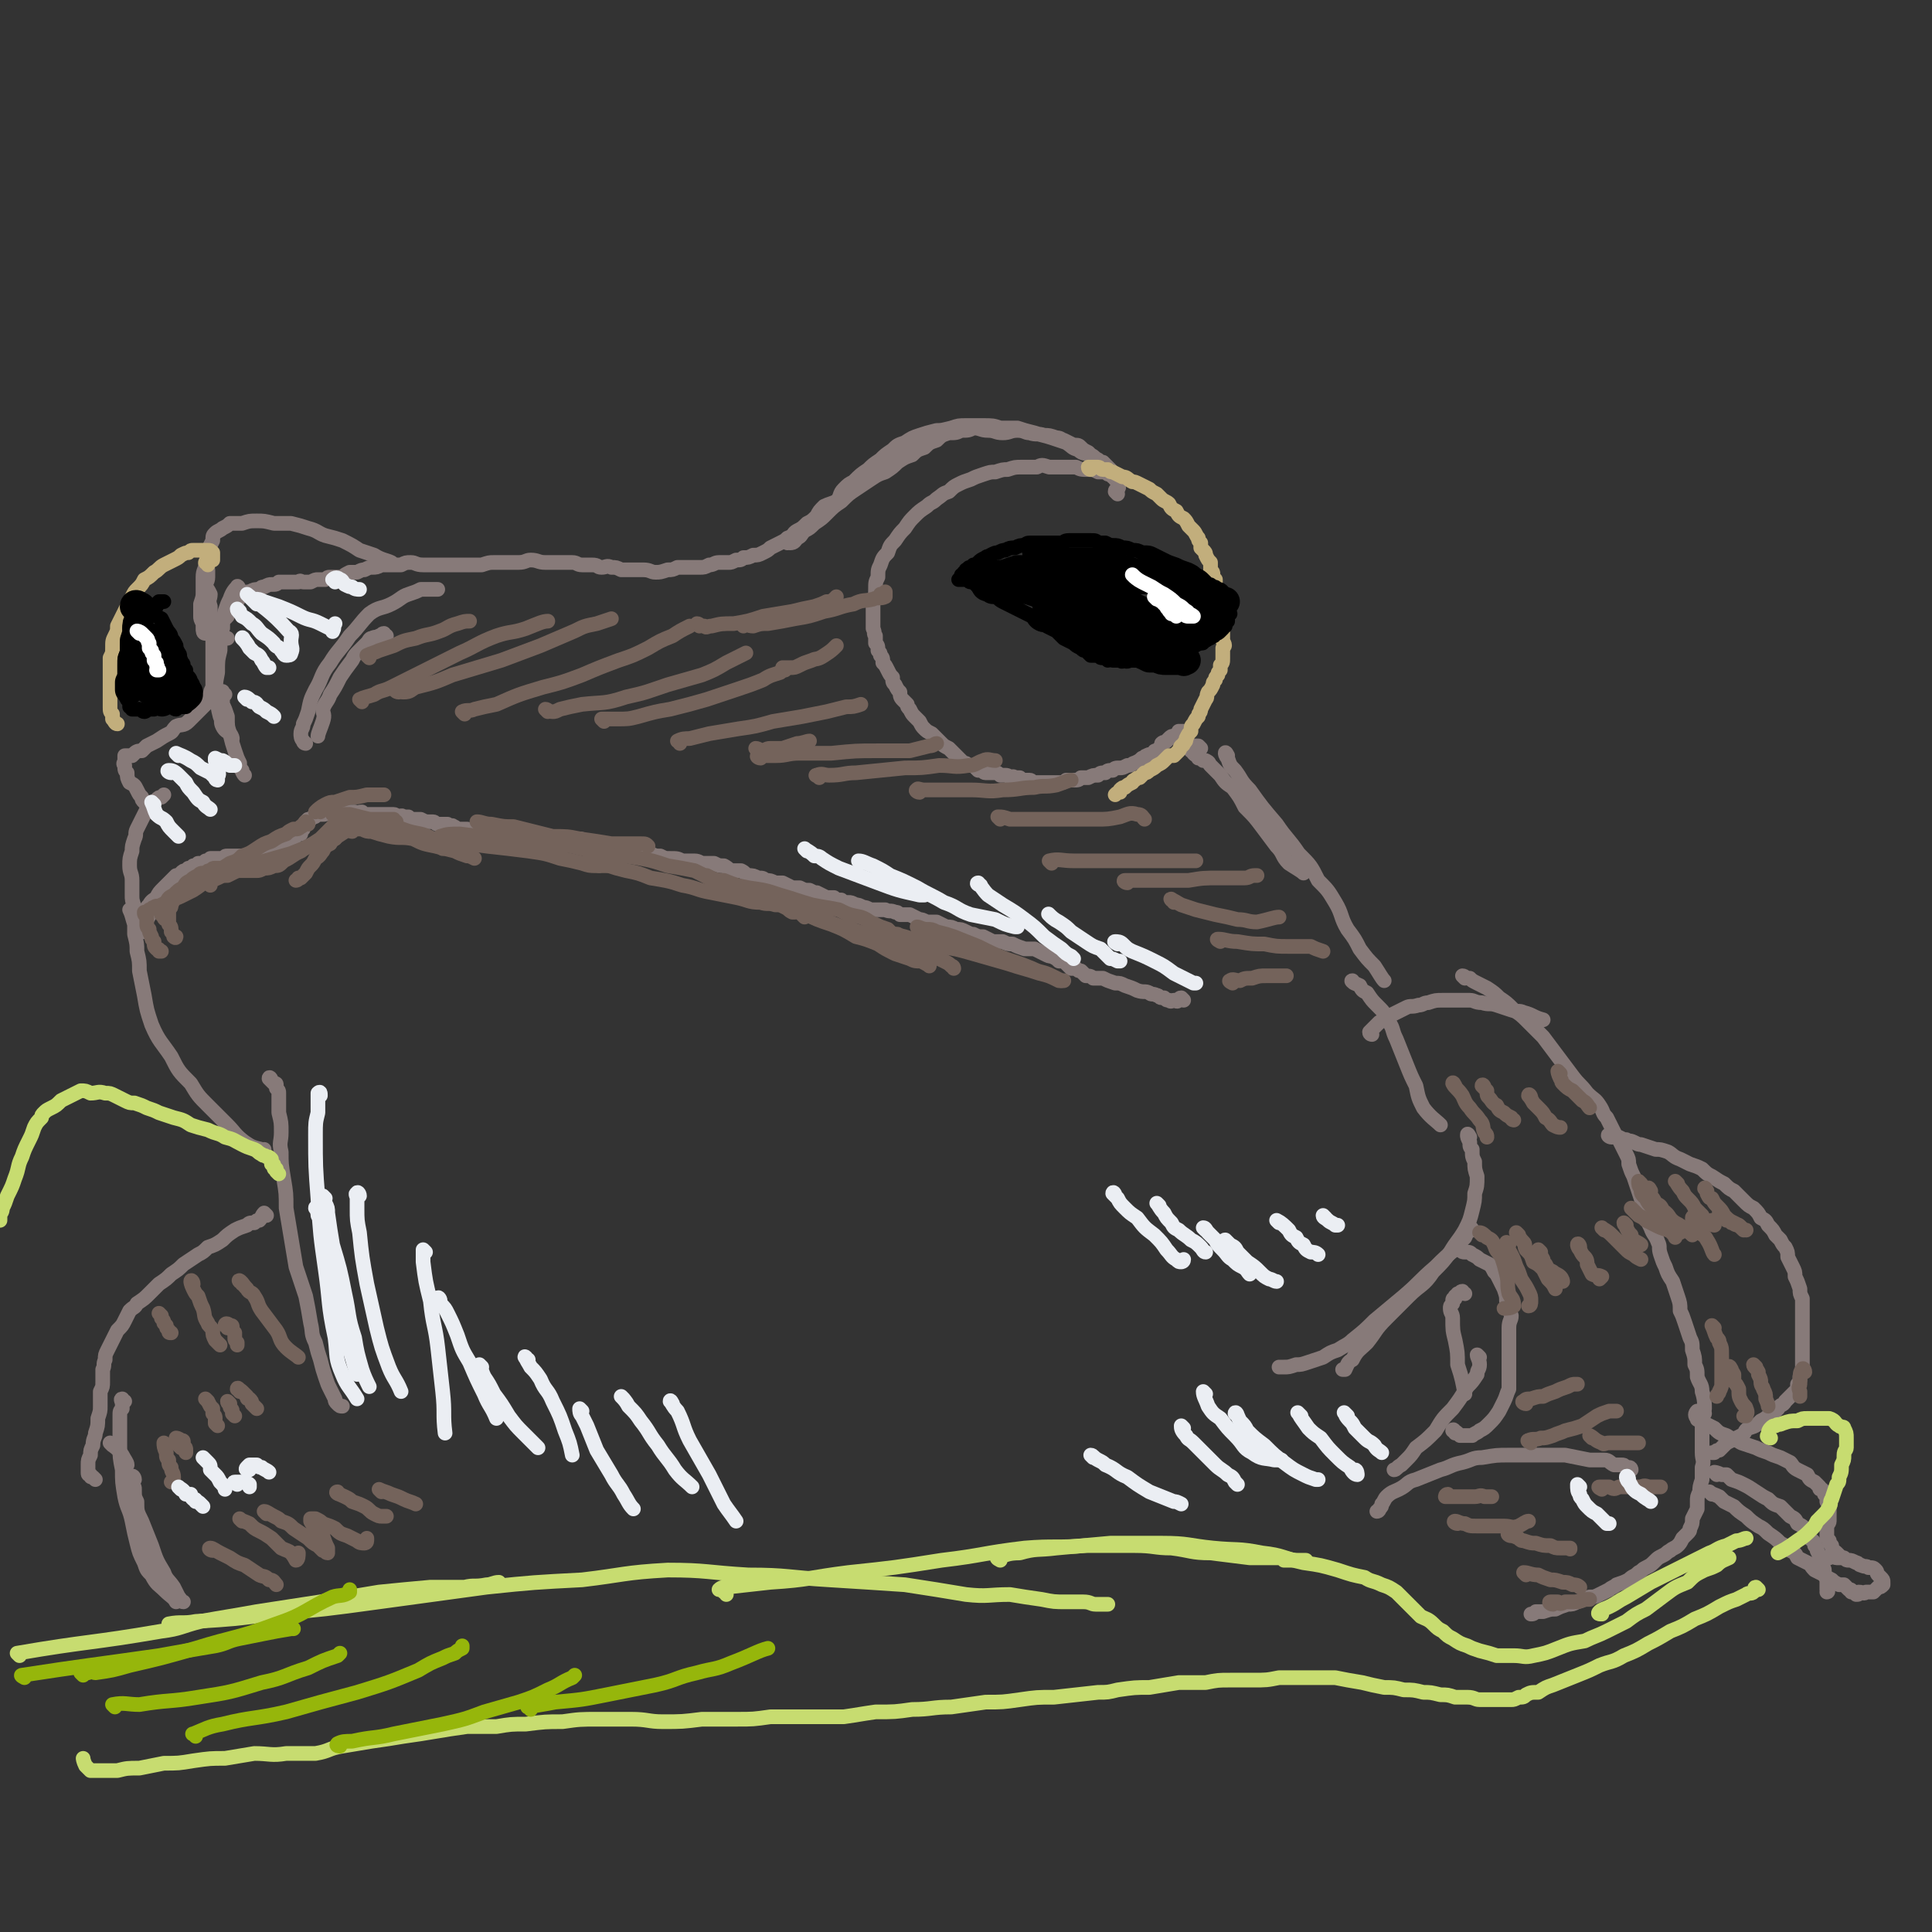 <svg viewBox='0 0 790 790' version='1.1' xmlns='http://www.w3.org/2000/svg' xmlns:xlink='http://www.w3.org/1999/xlink'><rect x="0" y="0" width="790" height="790" fill="#333333" stroke="none"/><g fill='none' stroke='#877A79' stroke-width='6' stroke-linecap='round' stroke-linejoin='round'><path d='M322,222c0,0 -1,-1 -1,-1 0,0 1,1 2,1 2,0 2,-1 3,-2 2,-1 1,-1 3,-3 2,-1 2,-1 4,-3 3,-2 3,-2 5,-4 3,-3 3,-3 6,-5 3,-3 3,-3 6,-5 3,-2 3,-2 6,-4 3,-2 3,-2 6,-3 3,-2 3,-2 5,-4 3,-2 3,-2 6,-3 2,-2 2,-2 5,-3 2,-2 2,-2 5,-3 2,-2 2,-2 5,-3 3,0 3,0 5,-1 3,0 3,0 5,-1 3,0 3,1 6,1 3,0 3,1 6,1 3,0 3,-1 6,-1 3,0 3,1 5,1 3,1 3,0 6,1 2,0 2,0 5,1 2,0 2,1 3,1 2,1 2,1 4,2 2,0 2,0 3,1 1,1 1,1 3,2 1,1 1,1 2,2 2,1 2,1 3,2 1,0 1,0 2,1 1,1 0,1 1,2 0,1 1,0 1,1 1,0 1,1 1,1 0,0 0,-1 -1,-2 0,0 0,0 -1,-1 -1,-1 -1,-1 -2,-2 -1,0 -1,0 -2,-1 -2,-1 -1,-1 -3,-2 -2,-1 -3,0 -5,-2 -3,-1 -2,-1 -5,-3 -3,-1 -3,-1 -6,-2 -3,-1 -4,-1 -7,-2 -4,-1 -4,-1 -7,-2 -3,0 -4,0 -7,0 -3,-1 -3,-1 -7,-1 -3,0 -3,0 -7,0 -3,0 -3,0 -6,1 -4,1 -4,1 -6,1 -4,1 -4,1 -7,2 -3,1 -3,1 -6,3 -3,1 -3,1 -5,3 -3,2 -3,2 -5,4 -3,2 -3,2 -5,4 -3,2 -3,2 -6,5 -2,1 -2,1 -4,3 -2,2 -1,3 -3,5 -2,1 -3,1 -5,2 -2,2 -2,2 -3,4 -2,2 -2,2 -4,3 -2,2 -2,2 -4,3 -2,1 -1,2 -4,3 -1,1 -1,1 -3,2 -2,1 -2,1 -4,2 -1,1 -1,1 -3,2 -2,1 -2,1 -4,1 -2,1 -2,1 -4,1 -1,1 -1,1 -3,1 -2,1 -2,1 -3,1 -2,0 -2,0 -4,0 -2,0 -2,1 -4,1 -2,1 -2,1 -4,1 -2,0 -2,0 -4,0 -3,0 -3,0 -5,0 -2,1 -2,1 -4,1 -3,1 -3,1 -5,1 -2,0 -2,-1 -5,-1 -2,0 -2,0 -4,0 -3,0 -3,0 -5,0 -2,-1 -2,-1 -4,-1 -2,-1 -2,0 -4,0 -2,0 -1,-1 -4,-1 -2,0 -2,0 -4,0 -2,0 -2,-1 -4,-1 -3,0 -3,0 -5,0 -3,0 -3,0 -6,0 -3,0 -3,-1 -6,-1 -2,0 -2,1 -5,1 -2,0 -2,0 -5,0 -2,0 -2,0 -5,0 -2,0 -2,0 -5,1 -2,0 -2,0 -4,0 -3,0 -3,0 -6,0 -2,0 -2,0 -4,0 -3,0 -3,0 -5,0 -3,0 -3,0 -5,0 -3,0 -3,-1 -5,-1 -2,0 -2,0 -4,1 -2,0 -2,0 -4,0 -2,0 -2,0 -4,0 -2,1 -2,1 -4,1 -1,0 -1,0 -3,1 -1,0 -1,0 -3,1 -2,0 -2,0 -3,0 -2,1 -2,1 -3,2 -2,0 -2,0 -3,0 -1,0 -1,0 -2,0 -1,0 -1,0 -2,1 -1,0 -1,0 -2,0 0,0 0,0 -1,0 -1,0 -1,0 -3,1 0,0 -1,0 -1,0 -1,0 -1,0 -2,0 -1,0 -1,-1 -2,0 -1,0 -1,0 -2,0 -2,0 -2,0 -3,0 -1,0 -1,0 -3,0 -1,1 -1,1 -3,1 -1,0 -1,0 -3,1 -1,0 -1,0 -2,1 -2,0 -2,0 -4,1 -1,0 -1,0 -2,1 -2,1 -2,1 -3,3 -1,1 -1,1 -3,3 -1,1 0,1 -1,3 -1,1 -1,1 -2,2 0,2 0,2 0,3 -1,1 -1,1 -1,2 0,1 0,2 1,2 0,0 1,0 2,0 '/><path d='M98,241c0,0 -1,-2 -1,-1 -1,1 -2,2 -3,5 -1,2 -1,2 -2,5 -1,4 -1,4 -1,7 -1,4 -1,4 -1,9 -1,4 -1,4 -1,9 -1,5 -1,5 0,10 0,4 0,4 1,8 1,2 0,2 1,4 1,2 2,2 3,3 1,1 1,2 1,2 '/><path d='M125,304c0,0 -1,0 -1,-1 -1,-1 -1,-2 -1,-3 0,-2 1,-2 1,-4 1,-2 1,-2 2,-5 1,-5 1,-5 3,-9 3,-5 2,-6 6,-11 3,-5 4,-5 8,-11 4,-4 4,-5 8,-9 4,-3 5,-2 9,-4 4,-2 4,-3 7,-4 3,-1 3,-1 5,-2 3,0 5,0 7,0 '/><path d='M158,260c-1,0 -1,-1 -1,-1 -1,0 -1,1 -2,1 -1,1 -1,0 -3,1 -1,0 -1,1 -2,2 -1,1 -1,1 -3,3 -2,2 -2,2 -3,4 -3,4 -3,4 -5,7 -2,4 -2,4 -4,7 -1,3 -2,3 -3,6 0,2 1,2 0,5 -1,3 -2,5 -2,6 '/><path d='M92,284c-1,0 -1,-2 -1,-1 0,1 0,2 0,5 1,2 1,2 2,5 0,4 0,4 1,7 1,4 1,4 2,7 1,3 1,3 2,5 0,2 0,2 1,3 0,1 1,2 1,2 '/><path d='M484,409c0,0 -1,-1 -1,-1 -1,0 -1,1 -1,1 -1,1 -1,0 -1,0 -1,0 -1,0 -1,0 -1,0 -1,1 -2,0 -1,0 -1,0 -2,-1 -1,0 -1,0 -1,0 -1,0 -1,-1 -2,-1 -2,-1 -2,0 -3,-1 -2,-1 -2,0 -5,-1 -2,-1 -2,-1 -5,-2 -2,-1 -2,-1 -4,-1 -3,-1 -3,-1 -5,-2 -2,0 -2,0 -4,0 -1,-1 -2,-1 -3,-1 -1,-1 -1,-1 -2,-2 -1,0 -1,0 -2,-1 -1,0 -1,0 -2,0 -1,-1 -1,-1 -2,-2 -1,-1 -1,-1 -3,-1 -1,-1 -1,-1 -3,-2 -1,0 -1,0 -3,-1 -2,-1 -2,-1 -4,-2 -2,0 -2,0 -4,0 -3,-1 -3,-1 -5,-2 -2,0 -2,0 -4,-1 -2,0 -2,0 -4,0 -2,-1 -2,-1 -4,-2 -2,0 -2,0 -4,-1 -1,0 -1,0 -3,-1 -2,-1 -2,-1 -4,-1 -2,-1 -2,-1 -4,-1 -2,-1 -2,-1 -4,-2 -2,0 -2,0 -4,0 -2,-1 -2,-1 -3,-1 -2,-1 -2,-1 -4,-2 -2,0 -2,0 -4,0 -1,-1 -1,-1 -2,-1 -2,-1 -2,0 -4,-1 -1,0 -1,0 -3,0 -1,0 -1,0 -3,0 -2,-1 -2,-1 -3,-1 -2,-1 -2,-1 -3,-1 -2,-1 -2,-1 -3,-1 -2,0 -2,0 -3,-1 -2,0 -2,0 -3,-1 -2,0 -2,0 -3,0 -2,-1 -2,-1 -4,-2 -1,0 -1,0 -3,-1 -2,0 -2,0 -4,-1 -2,0 -2,0 -3,0 -2,-1 -2,-1 -4,-2 -1,0 -2,0 -3,0 -2,-1 -2,-1 -4,-1 -1,-1 -1,-1 -3,-1 -2,-1 -2,-1 -4,-1 -2,-1 -1,-1 -3,-2 -2,0 -2,0 -3,0 -2,0 -2,-1 -4,-2 -2,0 -2,0 -4,-1 -2,0 -2,0 -4,0 -2,0 -2,-1 -4,-1 -3,0 -3,0 -5,0 -2,-1 -2,-1 -5,-1 -2,0 -2,0 -4,-1 -2,0 -2,0 -4,-1 -1,0 -1,0 -3,0 -2,0 -2,0 -4,-1 -2,0 -2,0 -4,-1 -2,0 -2,0 -4,-1 -1,0 -1,0 -3,0 -1,0 -1,-1 -3,-1 -1,0 -1,0 -3,0 -1,-1 -1,-1 -3,-1 -1,-1 -1,-1 -3,-1 -2,0 -2,0 -4,0 -2,0 -2,0 -4,0 -2,0 -2,0 -4,0 -2,0 -2,0 -3,0 -2,0 -2,1 -4,0 -2,0 -2,0 -4,-1 -1,0 -1,1 -3,1 -2,0 -2,-1 -4,-1 -2,0 -2,0 -4,-1 -1,0 -1,0 -3,0 -1,0 -1,0 -2,0 -2,-1 -2,0 -4,-1 -1,0 -1,0 -2,-1 -1,0 -1,0 -2,0 -1,0 -1,0 -2,0 -1,-1 -1,-1 -2,-1 0,-1 0,0 -1,0 -1,0 -1,-1 -1,-1 -1,0 -1,0 -1,0 -1,0 -1,0 -1,0 -1,0 -1,0 -2,0 -1,0 -1,-1 -2,-1 -1,0 -1,0 -2,0 -1,0 -1,0 -3,-1 -1,0 -1,0 -3,0 -1,0 -1,0 -2,-1 -1,0 -1,0 -2,0 -1,-1 -1,0 -2,0 -1,0 -1,-1 -2,-1 -1,0 -1,0 -1,0 -1,0 -1,0 -2,0 0,0 0,0 -1,0 -1,0 -1,0 -1,0 -2,0 -2,0 -4,0 -1,0 -1,0 -2,0 -1,0 -1,0 -2,-1 -2,0 -2,1 -3,0 -1,0 -1,0 -3,0 -1,0 -1,0 -1,0 -2,0 -2,0 -3,0 -1,0 -1,0 -2,0 0,0 0,0 0,0 -1,0 -1,-1 -2,0 -1,0 -1,0 -1,0 0,1 0,1 -1,1 -1,0 -1,0 -2,0 0,0 0,0 -1,0 0,1 0,1 -1,1 -1,1 -1,1 -1,1 -1,0 -1,0 -1,0 -1,1 -1,1 -1,1 0,0 0,0 0,1 -1,0 -1,0 -1,1 0,0 0,0 0,1 0,0 0,0 -1,1 0,0 0,0 0,1 -1,0 -1,0 -2,0 0,1 0,1 -1,2 0,0 0,0 -1,1 -1,0 -1,0 -1,1 -1,0 -1,0 -2,0 -1,1 -1,1 -1,1 -1,1 -1,1 -2,1 0,0 -1,0 -1,1 -1,0 -1,0 -1,0 -1,0 -1,0 -2,0 0,1 0,1 -1,1 -1,0 -1,0 -2,0 -1,0 -1,0 -1,0 -1,0 -1,1 -2,1 -1,0 -1,-1 -2,0 -1,0 -1,0 -3,0 -1,0 -1,0 -2,0 -1,0 -1,0 -1,0 -1,0 -1,0 -2,0 -1,0 -1,0 -1,1 -1,0 -1,0 -2,0 0,0 0,0 -1,0 0,0 0,0 -1,0 0,0 0,0 -1,0 0,0 0,0 -1,0 0,1 -1,1 -2,1 0,0 0,0 -1,1 -1,0 -1,0 -2,0 -1,1 -1,1 -2,1 -1,1 -1,1 -2,1 0,0 0,0 -1,1 -1,0 -1,0 -2,1 -1,1 -1,1 -2,1 -1,1 -1,1 -2,2 -2,2 -2,2 -3,3 -2,2 -2,2 -3,4 -1,1 -2,1 -3,3 -1,1 -1,1 -2,3 0,1 0,1 0,3 0,0 0,0 0,0 1,0 2,-1 2,-2 '/><path d='M59,381c0,0 -1,0 -1,-1 -1,0 -1,0 -1,-1 -1,-1 0,-1 -1,-2 0,-1 0,-1 -1,-2 0,-2 0,-2 0,-4 -1,-3 -1,-3 -1,-5 0,-3 0,-3 0,-6 0,-3 -1,-3 -1,-6 0,-3 0,-3 1,-6 0,-2 0,-2 1,-5 1,-2 0,-2 1,-4 1,-2 1,-2 2,-4 1,-2 1,-2 2,-4 1,-1 1,-1 2,-3 1,0 1,0 2,-1 1,-1 1,-1 2,-1 0,0 0,0 1,-1 '/><path d='M64,333c0,0 0,0 -1,-1 -1,0 -1,0 -1,-1 -1,-1 -1,-1 -1,-1 -1,-1 -1,-1 -2,-2 -1,-1 -1,-1 -1,-2 -1,-1 -1,-1 -2,-3 -1,-2 -1,-2 -3,-3 -1,-2 -1,-2 -1,-4 -1,-1 -1,-1 -1,-3 -1,-1 0,-1 0,-2 0,-1 0,-1 0,-1 0,-1 0,-1 0,-1 0,0 1,0 1,0 0,0 0,0 1,0 0,0 0,0 1,0 1,-1 1,-1 1,-1 1,-1 2,-1 3,-1 1,-1 1,-1 2,-2 2,-1 2,-1 4,-2 3,-2 3,-2 5,-3 2,-1 1,-1 3,-3 2,-1 3,0 5,-2 1,-1 1,-1 3,-3 1,-1 1,-1 2,-2 2,-2 2,-2 3,-3 1,-2 0,-2 1,-3 0,-2 1,-2 1,-4 0,-2 0,-2 0,-4 0,-3 0,-3 0,-5 0,-2 0,-2 0,-4 0,-2 0,-2 0,-4 0,-2 0,-2 0,-4 -1,-1 -1,-1 -1,-3 0,-2 0,-2 0,-4 0,-2 0,-2 0,-4 -1,-3 0,-3 0,-5 -1,-2 -1,-2 -2,-3 0,-2 1,-2 1,-4 0,-2 0,-2 0,-3 0,-1 -1,-1 0,-2 0,-1 0,-1 0,-1 1,-1 1,-1 1,-1 '/><path d='M86,259c0,0 0,-1 -1,-1 -1,0 -1,1 -1,1 -1,0 -1,-1 -1,-2 0,-1 0,-1 0,-2 -1,-2 -1,-2 -1,-3 0,-3 0,-3 0,-5 1,-3 1,-3 1,-5 0,-3 0,-3 0,-6 0,-3 1,-3 1,-5 1,-3 0,-3 1,-6 1,-2 1,-2 2,-4 0,-2 0,-2 1,-3 1,-1 2,-1 3,-2 2,-1 2,-1 3,-2 3,0 3,0 5,0 3,-1 3,-1 6,-1 3,0 3,0 7,1 3,0 3,0 7,0 4,1 4,1 7,2 4,1 4,2 7,3 4,1 4,1 7,2 4,2 4,2 7,4 3,1 3,1 6,2 3,2 5,2 7,3 '/><path d='M457,202c0,0 -1,-1 -1,-1 0,-1 1,-1 1,-1 1,-1 0,-1 0,-2 0,0 0,0 0,0 0,-1 0,-1 -1,-2 0,-1 0,-1 -1,-1 0,-1 0,0 -1,-1 -1,0 -1,0 -2,-1 -1,0 -1,0 -3,0 -2,-1 -2,-1 -4,-1 -3,0 -3,0 -5,-1 -3,0 -3,0 -6,0 -3,0 -3,0 -5,0 -3,-1 -3,-1 -5,0 -3,0 -3,0 -6,0 -3,0 -3,0 -6,1 -2,0 -2,0 -5,1 -2,0 -2,0 -5,1 -3,1 -3,1 -5,2 -3,1 -3,1 -5,2 -2,1 -2,1 -4,3 -3,1 -2,1 -5,3 -2,2 -2,1 -4,3 -3,2 -3,2 -5,4 -2,2 -2,2 -4,5 -2,2 -2,2 -4,5 -2,2 -2,2 -3,5 -2,2 -2,2 -3,5 -1,2 -1,2 -1,5 -1,2 -1,2 -1,5 0,2 0,2 -1,5 0,2 0,2 0,4 0,2 0,2 0,4 0,1 0,1 0,3 1,2 0,2 1,3 0,2 0,2 0,3 1,1 1,1 1,3 1,1 1,1 1,2 1,1 1,1 1,3 1,1 1,1 2,3 1,2 1,2 2,3 0,2 0,2 1,3 1,2 1,2 2,3 0,1 0,2 1,3 1,1 1,1 2,2 0,1 0,1 1,2 1,2 1,2 2,3 1,1 1,1 2,2 1,2 1,2 2,3 1,1 1,1 3,2 1,1 1,1 2,2 1,1 1,1 2,2 1,1 1,1 3,2 1,1 1,1 2,2 1,1 1,1 2,2 1,1 1,1 2,2 1,0 1,0 2,1 1,0 1,0 2,0 1,1 1,1 2,2 0,0 1,0 1,0 1,0 1,1 2,1 1,0 1,0 2,0 1,0 1,0 2,0 1,0 1,0 2,1 1,0 1,0 2,0 1,0 1,0 2,1 1,0 1,-1 2,0 1,0 1,0 2,0 1,1 1,1 2,1 1,0 1,0 2,0 1,0 1,1 2,1 1,0 1,0 2,0 1,0 1,0 3,0 1,0 1,0 3,0 1,0 1,0 2,0 2,0 2,0 3,-1 2,0 2,0 3,0 2,0 2,0 3,-1 2,0 2,0 3,0 2,-1 2,-1 4,-1 1,-1 1,-1 3,-1 1,-1 1,-1 3,-1 1,-1 1,-1 3,-1 1,0 1,0 3,-1 2,0 2,-1 3,-1 2,-1 2,-1 3,-2 1,0 1,-1 2,-1 1,-1 2,0 3,-1 0,-1 0,-1 1,-1 1,-1 1,-1 1,-1 1,-1 1,-1 1,-2 1,-1 1,0 2,-1 1,-1 1,-1 1,-1 1,-1 1,-1 2,-1 1,-1 1,0 2,-1 0,0 0,-1 0,-1 1,0 2,0 2,0 '/><path d='M491,306c0,0 -1,-1 -1,-1 -1,0 -1,0 -1,0 -1,0 -1,0 -1,1 -1,0 -1,0 -1,1 0,0 0,0 1,0 0,1 0,1 0,1 1,1 1,1 2,1 0,0 0,0 0,1 1,0 1,0 2,1 1,0 1,0 1,0 2,1 1,1 2,2 2,2 2,2 4,4 2,3 2,3 5,5 3,4 3,4 5,8 4,4 4,4 7,8 3,4 3,4 6,8 3,3 2,4 5,7 3,2 5,3 6,4 '/><path d='M502,309c0,0 -1,-2 -1,-1 0,0 0,1 1,2 1,3 1,3 3,5 3,4 2,4 6,8 5,7 5,7 11,14 4,6 5,6 9,12 5,5 5,5 8,11 4,4 4,4 7,9 3,5 2,6 5,11 3,4 3,4 5,8 3,4 3,4 6,7 2,3 3,5 4,6 '/><path d='M554,402c0,0 -2,-1 -1,-1 0,1 1,1 3,2 1,2 1,2 3,3 2,3 2,3 4,5 3,3 3,3 5,7 2,3 1,3 3,7 2,5 2,5 4,10 2,5 2,5 4,9 1,5 1,5 3,9 3,4 5,5 7,7 '/><path d='M561,423c0,0 -1,0 -1,-1 0,0 0,0 1,-1 1,-1 1,-1 1,-1 1,-1 1,-1 2,-2 2,-1 2,-1 3,-2 2,-1 2,-1 4,-2 2,-1 2,-1 4,-2 2,-1 2,0 5,-1 2,0 2,-1 4,-1 3,-1 3,-1 6,-1 2,0 2,0 5,0 3,0 3,0 6,0 2,0 2,1 5,1 3,1 3,0 6,1 3,1 3,1 6,2 3,1 3,0 5,1 4,1 4,2 8,3 0,0 0,0 0,0 '/><path d='M599,400c0,0 -1,-1 -1,-1 1,0 1,1 3,1 1,1 1,1 3,2 2,1 2,1 4,2 3,2 3,2 5,4 3,2 3,2 6,5 3,2 3,2 6,5 3,3 3,3 6,6 3,4 3,4 6,8 3,4 3,4 6,8 3,4 3,3 6,7 3,3 3,2 5,5 2,3 1,3 3,5 1,2 1,2 2,4 1,2 1,2 2,4 1,1 1,1 2,3 1,2 1,2 2,4 1,2 1,2 1,4 1,3 1,3 2,5 1,3 1,3 2,6 1,3 1,3 2,6 1,2 0,2 1,5 1,2 1,2 2,4 1,3 2,3 3,6 1,2 0,2 1,5 1,3 1,3 2,5 1,3 1,3 3,6 1,3 1,3 2,6 1,3 1,3 1,6 1,2 1,2 2,5 1,3 1,3 2,6 1,2 1,2 1,5 1,3 1,3 1,6 1,2 1,2 1,5 1,3 2,3 2,6 1,3 1,5 1,7 '/><path d='M697,578c0,0 -1,-2 -1,-1 0,1 0,2 0,3 0,1 0,1 0,2 0,1 0,1 0,2 0,1 0,1 0,2 0,2 0,2 0,3 0,3 0,3 0,5 0,3 1,3 0,6 0,2 0,2 0,5 -1,3 -1,3 -1,5 -1,2 -1,2 -1,4 0,2 0,2 0,3 -1,2 -1,2 -2,4 0,2 0,2 -1,4 0,1 0,1 -1,2 -1,1 -1,1 -2,2 -1,2 -1,2 -2,3 -1,1 -2,1 -3,2 -2,1 -1,1 -3,2 -2,1 -2,1 -3,2 -2,2 -2,2 -4,3 -2,1 -1,1 -3,2 -2,2 -2,1 -4,3 -2,1 -2,1 -5,2 -1,1 -2,1 -3,2 -2,1 -2,1 -4,2 -2,1 -2,1 -4,1 -3,1 -2,1 -5,2 -2,1 -2,1 -4,1 -3,1 -3,1 -5,2 -2,0 -2,0 -5,1 -1,0 -1,0 -3,0 -1,1 -1,1 -2,1 0,0 0,0 0,0 '/><path d='M667,601c0,0 0,-1 -1,-1 -1,0 -1,0 -1,0 -1,-1 -1,-1 -2,-1 -2,0 -2,0 -3,0 -2,-1 -2,-2 -4,-2 -3,0 -3,0 -6,0 -5,-1 -5,-1 -10,-2 -5,0 -5,0 -11,0 -6,0 -6,0 -12,0 -5,0 -5,0 -11,1 -4,0 -4,1 -8,2 -5,1 -5,2 -9,3 -5,2 -5,2 -10,4 -4,1 -3,2 -7,4 -2,1 -3,1 -5,3 -1,1 -1,2 -2,3 0,1 0,1 -1,2 0,1 -1,1 -1,1 '/><path d='M595,586c0,-1 -1,-2 -1,-1 1,0 2,1 3,2 1,0 1,0 2,0 1,0 1,0 3,0 1,-1 2,-1 3,-2 2,-1 2,-1 4,-3 2,-2 2,-2 4,-5 1,-2 1,-2 2,-4 1,-2 1,-3 2,-5 0,-2 0,-2 0,-4 0,-2 0,-2 0,-4 0,-2 0,-2 0,-4 0,-2 0,-2 0,-4 0,-2 0,-2 0,-4 0,-3 0,-3 0,-5 0,-3 1,-3 1,-5 -1,-3 -1,-3 -2,-6 0,-2 0,-2 -1,-5 -1,-2 -1,-2 -2,-4 -1,-2 -1,-2 -2,-3 -1,-2 -1,-2 -2,-3 -2,-1 -2,-1 -4,-2 -1,-1 -1,-1 -3,-2 -1,-1 -1,-1 -3,-1 -1,0 -1,0 -2,-1 -1,0 -2,0 -2,0 0,-1 1,0 1,-1 '/><path d='M601,465c0,0 -1,-2 -1,-1 0,1 0,1 1,3 0,2 0,2 1,3 0,3 0,3 1,5 0,3 0,3 1,6 0,4 0,4 -1,7 0,3 0,3 -1,7 -1,4 -1,4 -3,8 -3,5 -3,4 -6,9 -3,4 -3,4 -7,8 -4,6 -5,5 -10,10 -5,5 -5,5 -9,9 -5,5 -4,5 -8,10 -3,3 -4,3 -6,7 -2,1 -2,2 -3,4 0,0 -1,0 -1,0 '/><path d='M602,503c0,0 0,-1 -1,-1 -1,1 -1,2 -2,4 -2,2 -2,2 -3,4 -5,4 -5,4 -9,8 -7,6 -6,6 -13,12 -6,5 -6,5 -12,10 -4,4 -4,4 -9,8 -2,2 -3,2 -6,4 -3,1 -3,1 -6,3 -3,1 -3,1 -6,2 -3,1 -3,1 -5,1 -3,1 -3,1 -5,1 -1,0 -1,0 -2,0 '/><path d='M599,529c-1,0 -1,-1 -1,-1 -1,0 -1,1 -2,1 0,1 0,0 -1,1 0,0 0,0 0,1 -1,0 -1,0 -1,1 0,0 0,0 0,1 -1,1 -1,1 -1,2 0,2 1,2 1,4 0,5 0,5 1,9 1,5 1,5 1,10 2,6 2,7 3,12 '/><path d='M605,555c0,0 -1,-1 -1,-1 0,1 1,2 1,4 0,2 -1,2 -1,4 -2,3 -2,3 -4,5 -3,5 -3,5 -6,9 -4,4 -4,4 -7,9 -4,4 -4,4 -8,7 -2,3 -2,3 -4,5 -1,1 -1,1 -2,2 -2,1 -2,2 -3,2 '/><path d='M54,373c0,0 -1,-1 -1,-1 1,2 1,3 2,6 0,2 0,2 0,4 1,4 1,4 1,7 1,4 1,4 1,8 1,5 1,5 2,10 1,6 1,6 3,12 3,7 4,7 8,13 3,6 3,6 8,11 3,5 3,5 7,9 4,4 4,4 8,8 3,3 3,4 7,7 3,2 3,2 7,3 0,1 0,0 1,0 '/><path d='M111,442c0,-1 -1,-2 -1,-1 0,0 1,1 2,2 1,0 1,0 1,1 0,0 0,0 0,1 1,1 1,1 1,2 0,2 0,2 0,4 0,2 0,2 0,4 1,4 1,4 1,8 0,4 -1,4 0,8 0,5 0,5 1,11 1,6 1,6 1,12 1,6 1,6 2,12 1,6 1,6 2,12 2,6 2,6 4,12 1,5 1,5 2,11 1,4 0,4 2,8 1,4 1,4 2,7 1,4 1,4 2,7 1,3 1,3 2,5 1,2 1,2 2,4 0,1 0,1 1,2 1,1 1,1 2,1 '/><path d='M109,497c0,0 -1,-1 -1,-1 -1,1 -1,2 -2,3 -1,0 -1,0 -2,1 -2,0 -2,0 -3,1 -3,1 -3,1 -5,2 -3,2 -3,2 -5,4 -3,2 -3,2 -6,3 -2,2 -2,2 -4,3 -3,2 -3,2 -6,4 -2,2 -2,2 -5,4 -2,2 -2,2 -5,4 -2,2 -2,2 -4,4 -2,2 -2,2 -5,4 -1,2 -1,1 -3,3 -1,2 -1,2 -2,4 -1,2 -1,2 -3,4 -1,2 -1,2 -2,4 -1,2 -1,2 -2,4 -1,2 -1,2 -1,4 -1,2 0,2 -1,4 0,2 0,2 0,5 0,2 0,2 -1,4 0,3 0,3 0,6 0,2 0,2 -1,5 0,3 0,3 -1,6 0,2 -1,2 -1,5 -1,2 -1,2 -1,4 -1,2 -1,2 -1,4 0,2 0,2 0,3 0,1 0,1 1,1 0,1 0,1 1,1 1,1 1,1 1,1 '/><path d='M51,573c-1,0 -1,-1 -1,-1 -1,0 0,1 0,2 0,1 0,1 0,2 -1,1 -1,1 -1,3 0,2 0,2 0,4 0,4 0,4 0,8 0,5 0,5 1,10 0,5 0,5 1,11 1,5 2,5 3,10 1,5 1,5 2,9 1,4 1,4 3,8 1,3 1,3 3,5 2,4 3,4 5,6 3,3 4,3 5,5 '/><path d='M55,605c0,-1 -1,-2 -1,-1 0,0 0,1 0,3 1,1 1,1 1,2 0,3 0,3 1,5 0,4 0,4 2,8 2,5 2,5 4,10 2,6 2,6 5,11 1,3 2,3 4,6 1,2 1,2 2,4 1,1 1,2 2,2 '/><path d='M46,591c0,0 -1,-1 -1,-1 2,2 3,2 5,5 1,2 2,3 2,4 '/><path d='M659,465c-1,0 -2,-1 -1,-1 0,0 1,0 2,1 0,0 0,0 1,0 1,0 1,0 1,0 2,1 2,1 3,1 1,1 1,0 3,1 2,1 2,1 3,1 3,1 3,1 6,2 2,0 2,0 5,1 2,1 2,2 5,3 2,1 2,1 4,2 3,1 3,1 5,2 2,2 2,2 4,3 3,2 3,2 5,3 2,2 2,2 4,3 2,2 2,2 4,4 2,2 2,2 4,3 2,2 2,2 3,4 2,1 2,1 3,3 2,2 2,2 3,4 1,1 1,1 2,2 1,2 1,2 2,3 1,2 1,2 1,4 1,2 1,2 2,4 1,2 1,2 1,4 1,2 1,2 2,5 0,2 0,2 1,4 0,3 0,3 0,5 0,2 0,2 0,5 0,2 0,2 0,4 0,2 0,2 0,4 0,3 0,3 0,5 0,3 0,3 0,5 0,2 0,2 -1,4 0,2 0,2 -1,3 0,2 0,2 -1,3 -1,1 -1,1 -2,2 -1,1 -1,1 -2,2 -1,2 -2,1 -3,3 -1,1 -1,1 -3,2 -2,2 -2,2 -4,3 -2,2 -2,2 -5,3 -2,1 -1,2 -3,3 -2,1 -2,1 -4,2 -2,1 -2,1 -3,2 -1,1 -1,1 -2,2 -1,0 -1,0 -2,1 0,0 0,0 -1,0 '/><path d='M695,578c-1,0 -1,-1 -1,-1 -1,1 -1,2 0,3 0,1 0,0 1,1 1,1 1,1 2,1 2,1 2,1 4,2 2,2 2,2 5,3 3,2 3,1 6,3 3,1 3,1 6,2 2,1 2,1 5,2 2,1 2,1 5,2 2,1 2,1 4,2 1,1 1,2 3,3 2,1 2,1 4,2 1,2 1,2 3,3 1,1 1,1 2,2 0,1 0,1 1,1 1,1 1,1 1,2 1,1 1,1 1,2 0,0 0,0 0,1 1,1 1,1 1,2 0,2 0,2 0,3 0,1 0,1 0,3 0,1 -1,1 -1,3 0,1 0,1 0,3 0,1 0,1 1,2 0,1 0,1 1,2 0,2 1,2 2,3 0,0 1,1 1,1 '/><path d='M702,603c0,0 -1,-1 -1,-1 0,0 1,0 3,1 1,0 1,0 2,0 1,1 1,1 2,2 3,1 3,1 5,2 2,1 2,1 5,3 3,2 3,2 5,3 2,2 2,2 5,3 2,2 2,2 4,4 2,1 2,1 3,3 2,1 2,1 3,2 2,2 1,2 2,4 1,1 2,1 2,3 1,1 1,1 1,2 1,2 1,2 1,3 1,2 1,2 1,3 1,2 1,1 1,3 0,1 0,1 1,3 0,2 0,2 0,4 1,1 0,1 0,1 '/><path d='M700,611c0,0 -1,-1 -1,-1 1,1 2,1 4,2 1,1 1,1 2,2 2,1 2,1 4,2 2,2 2,2 5,4 2,2 2,2 5,4 2,1 2,1 4,3 3,2 3,2 5,4 2,1 2,1 4,3 2,1 2,1 3,3 2,1 2,1 4,2 2,1 1,1 3,3 2,1 2,1 4,2 1,1 1,1 3,2 1,1 1,1 3,2 1,0 1,0 2,0 1,1 1,1 2,2 1,0 1,0 1,1 1,0 1,0 1,0 1,1 1,1 1,1 1,0 1,0 1,-1 2,0 2,1 3,0 1,0 1,0 3,0 1,-1 1,-1 2,-2 1,0 1,0 2,-1 0,0 0,0 0,-1 0,-1 0,-1 -1,-2 0,0 0,0 -1,-1 -1,-1 0,-1 -1,-2 -1,-1 -1,-1 -3,-1 -1,-1 -1,0 -3,-1 -1,0 -1,-1 -2,-1 -2,-1 -2,-1 -3,-1 -1,0 -1,0 -2,-1 -2,0 -2,0 -3,0 -1,0 -1,-1 -1,-1 -1,0 -1,0 -2,1 0,0 -1,0 -1,0 '/></g>
<g fill='none' stroke='#C2AE7C' stroke-width='6' stroke-linecap='round' stroke-linejoin='round'><path d='M446,192c0,0 -1,0 -1,-1 0,0 1,0 2,0 1,0 1,0 2,0 1,0 1,1 2,1 1,0 1,0 2,0 1,1 1,1 2,1 2,1 2,1 4,2 2,0 2,1 4,2 1,0 1,0 3,1 2,1 2,1 4,2 1,1 1,1 3,2 1,1 1,1 2,2 1,1 2,1 3,2 1,2 1,2 3,3 1,2 1,2 3,3 1,1 1,1 2,3 1,1 1,1 2,2 1,1 1,2 2,3 0,1 0,1 1,2 0,1 0,1 0,2 1,1 1,1 1,1 1,1 1,1 1,2 1,2 1,2 2,3 0,2 0,2 0,3 1,1 1,1 1,2 0,1 0,1 1,2 0,2 0,2 0,3 0,1 0,1 0,2 1,1 1,1 1,2 0,1 0,1 0,2 1,2 1,2 1,3 0,2 0,2 0,4 1,2 1,2 1,3 0,2 0,2 0,3 0,2 0,2 0,3 1,2 1,2 0,3 0,1 0,1 0,2 0,1 0,1 0,2 0,2 0,2 -1,3 0,1 0,1 0,2 -1,1 -1,1 -1,2 -1,1 -1,1 -1,2 -1,1 -1,1 -1,2 -1,2 -1,2 -2,3 -1,2 0,2 -1,3 -1,2 -1,2 -2,4 0,2 -1,1 -1,3 -1,1 -1,1 -2,3 -1,1 -1,1 -1,3 -1,1 -1,1 -2,3 0,1 0,1 -1,2 0,1 -1,1 -1,1 -1,1 0,1 -1,2 -1,1 -1,1 -2,2 -1,0 -1,0 -2,0 -1,1 -1,1 -2,2 -1,1 -1,1 -3,2 -1,1 -1,1 -3,2 -1,1 -1,1 -2,1 -1,1 -1,1 -2,2 -1,0 -1,0 -2,1 -1,0 -1,1 -1,1 -2,1 -2,1 -3,2 -1,0 -1,0 -2,1 0,0 0,0 0,1 -1,0 -1,0 -2,1 '/><path d='M85,231c0,-1 -1,-1 -1,-1 1,-1 2,-1 3,-1 0,-1 0,-1 0,-2 0,0 0,0 0,0 0,-1 0,-1 0,-1 -1,-1 -1,-1 -2,-1 0,0 0,0 -1,0 -1,0 -1,0 -1,0 -1,0 -1,0 -2,0 -1,0 -1,0 -2,0 -1,0 -1,0 -2,1 -1,0 -1,0 -3,1 -1,1 -1,1 -3,2 -2,1 -2,1 -4,2 -2,1 -2,2 -4,3 -2,2 -2,2 -4,3 -1,2 -1,2 -3,4 -1,1 -1,1 -2,3 -1,2 -1,2 -2,4 -1,2 -1,2 -2,4 -1,2 -1,2 -2,4 0,2 0,2 -1,4 -1,2 -1,2 -1,5 0,2 0,2 -1,4 0,3 0,3 0,5 0,2 0,2 0,4 0,2 0,2 0,4 0,2 0,2 0,4 0,2 0,2 0,3 0,2 0,2 1,3 0,1 0,1 0,2 1,1 1,2 2,2 '/></g>
<g fill='none' stroke='#000000' stroke-width='6' stroke-linecap='round' stroke-linejoin='round'><path d='M501,245c0,-1 0,-1 -1,-1 0,-1 0,-1 0,-2 -1,-1 -1,-1 -2,-1 -1,-1 -1,-1 -2,-1 -1,-1 -1,-1 -2,-1 -1,-1 -1,-1 -2,-2 -1,-1 -1,-1 -3,-2 -1,-1 -1,-1 -3,-2 -3,-1 -3,-1 -5,-2 -3,-1 -3,-1 -5,-2 -2,-1 -2,-1 -4,-2 -2,-1 -2,-1 -5,-1 -2,-1 -2,-1 -4,-1 -2,-1 -2,-1 -4,-1 -2,-1 -2,-1 -4,-1 -1,0 -1,0 -3,-1 -1,0 -1,0 -3,0 -1,-1 -1,-1 -3,-1 -1,0 -1,0 -3,0 -1,0 -1,0 -3,0 -1,0 -1,0 -3,0 -2,0 -2,1 -3,1 -2,0 -2,0 -4,0 -2,0 -2,0 -4,0 -2,0 -2,0 -4,0 -2,0 -2,0 -3,1 -2,0 -2,0 -4,1 -2,0 -2,0 -4,1 -1,0 -1,0 -3,1 -1,0 -1,0 -3,1 -1,1 -1,0 -2,1 -2,1 -2,1 -3,2 -1,1 -1,1 -2,1 0,1 0,0 -1,1 -1,0 -1,0 -1,1 0,0 0,0 -1,0 0,0 0,0 0,1 -1,0 -1,0 -1,1 -1,0 -1,0 -1,1 0,0 0,0 0,0 0,1 -1,1 -1,1 1,0 1,0 1,0 1,0 1,0 1,0 1,0 1,0 1,0 1,0 1,1 2,1 1,0 1,0 1,0 1,1 1,1 2,2 1,0 1,0 3,1 1,1 1,1 3,2 2,1 2,2 4,3 2,1 2,1 4,2 2,1 2,1 4,2 2,1 2,1 4,2 1,1 1,2 3,3 2,1 2,0 3,1 2,1 2,1 4,2 2,2 2,2 3,3 2,1 2,1 4,2 1,1 1,1 3,2 1,1 1,1 2,1 1,1 1,1 2,2 2,0 2,0 3,0 1,1 1,1 2,1 1,0 1,0 2,1 1,0 1,-1 2,0 2,0 2,0 3,0 1,1 1,0 2,0 1,1 1,0 3,0 1,0 1,0 2,0 1,0 1,1 2,0 2,0 2,0 3,0 1,-1 1,0 3,-1 1,0 1,0 3,-1 1,0 1,0 3,0 1,0 1,-1 3,-1 1,0 1,-1 2,-1 1,0 1,0 2,0 1,-1 1,-1 2,-2 1,0 1,0 1,-1 1,0 1,0 2,0 1,0 1,0 1,-1 1,0 1,0 2,-1 1,0 1,0 2,-1 1,0 0,0 1,-1 1,0 1,0 2,-1 0,0 0,0 1,-1 0,-1 0,-1 1,-1 0,0 0,0 0,-1 1,-1 1,-1 1,-1 0,-1 0,-1 0,-2 0,-1 1,-1 1,-1 -1,-1 -1,-1 -1,-2 0,0 -1,0 -1,0 0,-1 0,-1 -1,-2 0,0 0,0 0,-1 -1,0 -1,0 -1,0 -1,-1 -1,-1 -1,-1 -1,-1 0,-1 -1,-1 0,-1 0,-1 -1,-1 0,-1 0,-1 -1,-1 0,-1 0,-1 -1,-1 0,-1 0,0 -1,-1 0,0 0,0 0,-1 0,0 0,0 -1,-1 0,0 0,0 0,0 '/><path d='M54,247c0,0 -1,0 -1,-1 0,0 1,0 2,0 0,0 0,0 1,-1 0,0 0,0 1,0 0,1 1,1 1,1 1,1 1,1 1,1 1,1 1,1 2,2 1,1 1,1 2,2 1,1 1,1 3,2 1,2 1,2 2,4 1,2 2,2 2,4 1,1 1,1 2,3 0,1 0,1 1,3 1,1 0,1 1,3 0,1 1,1 1,2 0,1 0,1 1,2 0,0 0,0 0,1 0,1 0,1 0,1 0,2 0,2 1,3 0,0 0,0 0,1 0,1 0,1 0,2 0,1 0,1 0,1 1,1 1,1 1,2 0,0 0,0 0,0 0,1 0,1 0,1 0,1 0,1 -1,1 0,1 0,1 0,1 -1,0 -1,0 -1,1 -1,0 -1,0 -2,0 0,0 0,0 -1,0 -1,0 -1,0 -1,1 -1,0 -1,-1 -2,-1 -1,0 -1,0 -1,0 -2,1 -2,1 -3,1 -1,0 -1,-1 -2,-1 -1,0 -1,1 -1,1 -1,0 -1,0 -3,0 0,1 -1,1 -1,1 -1,0 -1,-1 -2,-1 -1,0 -1,0 -1,0 -1,0 -1,0 -2,0 0,0 0,0 0,0 -1,-1 0,-1 -1,-1 0,-1 0,-1 0,-2 -1,-1 -1,-1 -1,-1 -1,-2 -1,-2 -1,-3 0,-1 0,-1 0,-3 0,-1 -1,-1 0,-3 0,-2 0,-2 0,-3 0,-2 0,-2 0,-4 0,-2 1,-2 1,-4 0,-2 0,-2 1,-3 0,-2 0,-2 1,-3 1,-2 1,-2 1,-3 1,-2 1,-2 2,-3 1,-1 1,-1 2,-1 1,-2 1,-2 2,-3 0,0 0,0 1,0 1,-1 1,-1 2,-2 0,-1 0,-1 1,-2 0,0 0,0 1,0 0,0 0,0 1,0 '/></g>
<g fill='none' stroke='#74635B' stroke-width='6' stroke-linecap='round' stroke-linejoin='round'><path d='M151,269c0,0 -1,-1 -1,-1 2,-1 3,-1 5,-2 3,-1 3,-1 6,-2 4,-2 4,-2 9,-3 5,-2 5,-1 10,-3 3,-1 3,-2 7,-3 3,-1 3,-1 5,-1 0,0 0,0 0,0 '/><path d='M148,287c0,0 -1,-1 -1,-1 2,-1 3,-1 6,-2 3,-2 3,-1 7,-3 6,-3 6,-3 12,-6 8,-4 8,-4 16,-8 7,-3 7,-4 15,-7 6,-2 6,-1 12,-3 5,-2 7,-3 9,-3 '/><path d='M163,283c-1,0 -2,-1 -1,-1 0,0 1,1 3,1 3,0 3,-1 5,-2 8,-2 8,-2 15,-5 10,-3 10,-3 20,-6 8,-3 8,-3 16,-6 7,-3 7,-3 14,-6 4,-2 4,-2 9,-3 3,-1 3,-1 6,-2 '/><path d='M190,292c0,0 -1,-1 -1,-1 2,-1 3,0 5,-1 4,-1 4,-1 9,-2 9,-4 9,-4 19,-7 8,-2 8,-2 16,-5 7,-3 7,-3 15,-6 6,-2 6,-2 12,-5 5,-3 5,-3 10,-5 3,-2 3,-2 7,-4 '/><path d='M224,291c0,0 -1,-1 -1,-1 1,0 1,1 3,1 1,0 1,0 3,-1 4,-1 4,-1 9,-2 9,-1 9,0 18,-3 9,-2 8,-2 17,-5 7,-2 7,-2 14,-4 5,-2 5,-2 10,-5 4,-2 4,-2 8,-4 '/><path d='M247,295c0,0 -1,-1 -1,-1 2,0 3,0 6,0 5,0 5,0 9,-1 7,-2 7,-2 13,-3 8,-2 8,-2 15,-4 6,-2 6,-2 12,-4 6,-2 6,-2 11,-4 3,-2 4,-2 7,-3 '/><path d='M278,304c0,-1 -1,-1 -1,-1 2,-1 3,-1 5,-1 4,-1 4,-1 8,-2 6,-1 6,-1 12,-2 7,-1 7,-1 14,-3 6,-1 6,-1 12,-2 5,-1 5,-1 10,-2 4,-1 4,-1 8,-2 3,0 3,0 6,-1 '/><path d='M310,307c0,0 -1,-1 -1,-1 1,0 2,1 3,1 1,0 1,-1 3,-1 2,0 2,0 5,0 3,-1 3,-1 6,-2 2,0 4,-1 5,-1 '/><path d='M286,256c0,0 -1,-1 -1,-1 1,0 1,1 3,1 1,1 1,0 3,0 4,-1 4,-1 9,-1 6,-1 6,-1 12,-3 6,-1 6,-1 12,-2 4,-1 4,-1 9,-2 3,-1 3,-1 5,-2 1,0 2,0 3,-1 0,0 1,-1 1,-1 '/><path d='M304,256c0,-1 -1,-1 -1,-1 2,0 3,1 5,1 3,-1 3,-1 6,-1 6,-1 6,-1 11,-2 6,-1 6,-1 12,-3 6,-1 6,-2 12,-3 4,-2 4,-1 8,-2 2,-1 3,0 5,-1 0,-1 0,-2 0,-2 0,0 -1,1 -2,1 '/><path d='M321,274c0,0 -1,-1 -1,-1 1,0 2,0 3,0 2,0 2,0 4,-1 2,-1 2,-1 5,-2 2,-1 2,0 5,-2 3,-2 3,-2 5,-4 '/><path d='M311,310c-1,0 -2,-1 -1,-1 1,0 2,0 3,0 2,0 2,0 4,0 5,0 5,-1 10,-1 6,0 6,0 13,0 10,-1 10,-1 19,-1 6,0 7,0 13,0 4,-1 4,-1 8,-2 2,0 2,-1 3,-1 '/><path d='M335,318c-1,-1 -2,-1 -1,-1 2,-1 3,0 5,0 6,0 6,-1 11,-1 10,-1 10,-1 20,-2 7,0 7,0 14,-1 6,0 6,1 12,0 3,0 3,-1 6,-2 2,-1 3,0 5,0 '/><path d='M376,324c-1,0 -2,-1 -1,-1 0,-1 1,0 3,0 3,0 3,0 7,0 6,0 6,0 12,0 6,0 7,1 13,0 7,0 7,-1 13,-1 4,-1 4,0 9,-1 3,-1 5,-2 6,-2 '/><path d='M409,335c0,0 -1,-1 -1,-1 2,0 2,0 5,1 5,0 5,0 10,0 6,0 6,0 13,0 6,0 6,0 12,0 5,0 5,0 10,-1 3,-1 4,-2 7,-1 2,0 2,1 3,2 '/><path d='M430,353c0,0 -1,-1 -1,-1 4,-1 5,0 10,0 8,0 8,0 16,0 8,0 8,0 15,0 6,0 6,0 12,0 4,0 5,0 7,0 '/><path d='M461,361c-1,0 -2,-1 -1,-1 2,0 3,0 6,0 4,0 4,0 8,0 6,0 6,0 12,0 6,-1 6,-1 13,-1 5,0 5,0 10,0 2,0 2,-1 4,-1 1,0 1,0 1,0 '/><path d='M480,369c0,-1 -2,-2 -1,-1 1,0 2,1 4,2 3,1 3,1 6,2 4,1 4,1 8,2 5,1 5,1 9,2 4,0 4,1 8,1 5,-1 7,-2 9,-2 '/><path d='M499,385c0,0 -2,-1 -1,-1 3,0 4,1 8,1 6,1 6,1 11,1 5,1 5,1 10,1 5,0 5,0 9,0 2,1 2,1 5,2 0,0 0,0 0,0 '/><path d='M504,402c0,0 -2,-1 -1,-1 1,-1 2,0 4,0 2,-1 2,-1 5,-1 3,-1 3,-1 6,-1 4,0 6,0 8,0 '/><path d='M74,592c0,0 -1,-1 -1,-1 '/><path d='M68,591c0,0 -1,-1 -1,-1 0,1 0,2 1,4 0,2 0,2 1,3 0,2 0,2 1,3 0,2 1,2 1,4 0,1 0,2 -1,2 '/><path d='M73,589c0,0 -1,-1 -1,-1 0,0 1,0 2,1 1,0 1,0 1,1 0,1 0,1 0,1 1,1 1,1 1,2 0,0 0,0 0,1 '/><path d='M85,573c0,0 -1,-1 -1,-1 1,1 1,1 2,3 0,0 0,0 1,1 0,1 0,1 0,2 1,1 1,1 1,2 0,1 0,1 0,2 1,1 1,1 1,1 '/><path d='M94,574c0,0 -1,-1 -1,-1 0,1 1,1 1,2 0,1 1,1 1,2 0,0 0,1 0,1 1,1 1,1 1,1 '/><path d='M98,569c0,-1 -1,-2 -1,-1 0,0 1,0 2,1 1,1 1,1 2,2 0,1 0,1 1,1 1,1 1,1 1,2 1,1 1,1 2,2 '/><path d='M66,538c0,0 -1,-1 -1,-1 0,0 1,1 1,2 1,1 1,1 1,2 0,0 0,0 1,1 0,1 0,1 1,2 0,1 0,1 1,1 '/><path d='M79,525c0,-1 -1,-2 -1,-1 0,0 0,1 1,3 1,2 1,2 2,3 1,3 1,3 2,5 1,3 0,3 2,6 0,1 1,1 2,3 0,2 0,2 1,4 1,1 1,1 2,2 '/><path d='M93,543c0,-1 -1,-1 -1,-1 0,-1 1,-1 2,0 1,0 1,0 1,1 0,1 0,1 1,2 0,1 0,1 0,2 0,1 0,1 1,2 0,1 0,1 0,1 '/><path d='M99,525c0,-1 -2,-2 -1,-1 1,0 1,1 3,3 1,2 2,1 3,3 2,3 1,3 3,6 3,4 3,4 6,8 2,3 1,4 4,7 2,2 4,3 5,4 '/><path d='M87,634c-1,0 -2,-1 -1,-1 1,0 2,1 4,2 2,1 2,1 4,2 3,2 3,2 6,3 3,2 3,2 6,4 2,1 2,0 4,2 2,0 2,1 3,2 '/><path d='M99,622c0,0 -1,-1 -1,-1 1,1 2,1 4,2 2,2 2,2 4,3 2,1 2,1 5,3 2,2 2,2 4,4 2,1 3,1 4,2 1,1 2,3 2,3 1,0 1,-2 1,-3 '/><path d='M109,619c0,0 -1,-1 -1,-1 1,0 2,1 4,2 2,1 2,1 3,2 3,1 3,1 5,3 3,2 3,2 6,4 2,2 2,2 4,3 1,1 1,1 2,2 1,0 1,1 2,1 0,-1 0,-1 0,-2 -1,-2 -1,-2 -2,-5 -1,-1 -1,-1 -3,-3 0,-1 -1,-1 -2,-3 0,0 0,-1 0,-1 1,0 1,0 2,0 2,1 2,1 3,2 3,1 3,1 5,2 2,2 2,2 5,3 2,1 2,1 4,2 1,1 2,1 3,1 0,0 1,0 1,-1 0,0 0,-1 0,-1 '/><path d='M139,611c-1,0 -2,-1 -1,-1 0,1 1,1 3,2 2,1 2,1 3,2 3,1 3,1 5,2 2,1 2,2 4,3 2,1 2,1 3,1 1,0 2,0 2,0 '/><path d='M156,610c0,0 -1,-1 -1,-1 2,1 3,1 5,2 3,1 3,1 5,2 2,1 3,1 5,2 '/><path d='M593,612c0,0 -1,-1 -1,-1 -1,0 -1,1 -1,1 0,0 0,0 1,0 1,0 1,0 3,0 2,0 2,0 4,0 2,0 2,0 4,0 2,0 2,-1 4,0 2,0 2,0 3,0 '/><path d='M596,623c-1,0 -2,-1 -1,-1 1,0 2,1 4,1 2,1 2,1 5,1 2,0 2,0 5,0 3,0 3,0 6,0 3,0 3,1 6,0 2,-1 3,-2 4,-2 '/><path d='M618,628c-1,0 -2,-1 -1,-1 1,1 2,1 4,2 1,1 1,1 2,1 3,1 3,1 5,1 3,1 3,1 6,1 2,1 2,1 4,1 2,0 2,0 4,0 0,1 0,0 0,0 '/><path d='M624,644c0,0 -1,-1 -1,-1 2,0 3,1 6,1 2,1 2,1 5,2 2,0 2,0 5,1 2,0 2,0 4,1 1,0 2,0 3,1 '/><path d='M635,656c-1,0 -2,-1 -1,-1 0,0 1,0 3,0 1,1 1,1 3,0 2,0 2,0 4,0 3,0 3,-1 5,-1 1,0 1,0 1,0 '/><path d='M624,574c-1,0 -2,-1 -1,-1 1,-1 1,-1 3,-1 3,-1 3,-1 5,-1 2,-1 2,-1 5,-2 2,-1 2,-1 5,-2 2,-1 2,-1 3,-1 1,0 1,0 1,0 '/><path d='M626,590c0,0 -2,-1 -1,-1 2,-1 3,0 5,-1 2,0 2,0 5,-1 2,-1 3,-1 5,-2 4,-1 4,-1 7,-2 3,-2 3,-2 6,-4 2,-1 2,-1 5,-2 1,0 2,0 3,0 '/><path d='M651,588c0,0 -1,-1 -1,-1 2,1 2,2 5,3 1,1 1,0 3,0 2,0 2,0 4,0 2,0 2,0 4,0 1,0 1,0 3,0 1,0 1,0 1,0 '/><path d='M655,609c0,0 -2,-1 -1,-1 1,0 2,0 4,0 2,1 2,1 4,0 2,0 2,0 4,0 3,0 3,0 5,0 2,-1 2,0 4,0 2,0 2,0 4,0 '/><path d='M606,505c0,0 -1,-1 -1,-1 1,0 2,1 3,2 2,1 2,1 3,3 1,3 1,2 3,5 1,3 1,3 2,7 1,4 0,4 1,8 1,2 2,2 2,5 -1,1 -3,1 -4,1 '/><path d='M617,509c0,0 -1,-1 -1,-1 0,2 1,3 2,5 1,2 1,2 2,5 1,2 1,2 2,5 2,3 2,3 3,5 1,2 1,2 1,4 0,1 0,2 -1,2 '/><path d='M621,505c0,0 -1,-1 -1,-1 1,1 1,2 3,4 1,1 0,1 1,3 2,2 2,2 3,5 2,1 2,1 4,3 1,2 1,2 2,4 2,2 2,2 3,4 '/><path d='M630,512c0,0 -1,-1 -1,-1 0,1 1,2 2,4 0,1 0,1 1,2 1,2 1,2 3,3 1,1 2,1 3,2 1,1 1,2 1,2 '/><path d='M646,510c0,-1 -1,-2 -1,-1 0,0 0,1 1,2 1,2 1,2 2,3 1,1 1,2 1,3 1,2 1,2 2,4 2,1 2,0 4,1 0,0 -1,1 -1,1 '/><path d='M656,503c0,0 -1,-1 -1,-1 1,1 2,1 4,3 1,1 1,1 2,2 2,2 2,2 4,4 1,1 1,1 3,2 1,1 1,1 3,2 '/><path d='M665,501c0,0 -1,-1 -1,-1 0,1 1,1 1,2 1,2 1,2 2,3 0,1 0,1 1,2 1,1 2,1 3,2 '/><path d='M595,444c0,0 -1,-2 -1,-1 1,2 2,2 4,5 1,2 1,3 3,5 2,3 2,2 4,5 2,2 1,3 2,5 1,1 1,1 1,2 '/><path d='M607,445c0,-1 -1,-2 -1,-1 0,0 1,1 2,2 0,2 0,2 1,3 1,1 1,2 3,3 1,2 1,2 3,3 1,1 1,1 3,2 0,1 1,1 1,1 '/><path d='M626,449c0,-1 -1,-2 -1,-1 0,0 1,1 2,3 1,1 1,1 2,2 2,2 2,2 3,4 2,1 2,2 3,3 2,1 2,1 3,1 '/><path d='M638,439c0,0 -1,-1 -1,-1 0,0 0,1 1,3 1,1 0,1 1,2 2,2 2,2 4,3 2,2 2,2 4,4 2,1 2,2 3,3 '/><path d='M693,499c0,-1 -1,-2 -1,-1 0,1 0,2 0,3 1,2 2,1 3,3 1,1 2,1 3,3 2,3 2,5 3,6 '/><path d='M675,487c0,0 -1,-2 -1,-1 0,0 0,1 1,3 1,1 1,1 2,3 2,1 2,1 3,3 3,2 2,3 5,5 2,1 2,1 4,3 2,1 2,1 3,2 '/><path d='M671,484c0,0 -1,-1 -1,-1 0,1 0,2 1,3 0,2 0,2 2,4 1,2 1,2 3,4 1,3 1,3 3,5 2,2 2,2 4,4 1,2 2,2 2,3 '/><path d='M668,495c0,0 -1,-1 -1,-1 1,1 2,2 3,3 2,1 2,1 3,2 2,1 2,1 4,2 2,1 2,1 5,2 2,0 3,1 5,1 '/><path d='M686,484c0,0 -1,-1 -1,-1 1,1 1,2 3,4 1,2 1,2 2,3 2,2 2,2 3,4 2,2 2,2 3,3 1,2 1,2 3,3 1,1 2,1 2,1 0,0 0,-2 -1,-2 '/><path d='M698,487c0,0 -1,-2 -1,-1 0,0 1,1 1,2 1,2 1,2 2,2 1,2 1,2 2,3 2,2 2,2 3,4 2,2 2,2 4,3 2,1 2,1 3,2 0,0 0,0 1,1 '/><path d='M704,497c0,0 -1,-1 -1,-1 1,1 2,2 3,3 1,0 1,0 2,1 1,0 1,1 3,1 1,1 2,2 3,2 '/><path d='M701,543c0,0 -1,-1 -1,-1 1,2 1,3 2,5 0,0 0,0 0,0 1,1 1,1 1,2 1,2 1,2 1,5 0,2 0,2 0,5 0,3 0,3 0,6 0,2 0,2 -1,4 0,1 -1,1 -1,2 '/><path d='M708,560c0,0 -1,-2 -1,-1 0,1 1,1 2,3 0,1 0,1 0,3 1,1 1,1 2,3 0,3 0,3 1,5 1,2 2,2 2,3 1,2 0,2 0,3 -1,0 -1,0 -1,0 '/><path d='M718,559c0,0 -1,-1 -1,-1 0,1 1,1 2,3 0,0 0,0 0,1 1,2 1,2 1,3 0,2 1,2 1,3 1,2 1,2 1,4 1,2 1,3 1,3 '/><path d='M738,561c0,-1 -1,-2 -1,-1 -1,1 -1,2 -1,4 0,1 0,1 0,2 0,1 -1,1 0,3 0,1 0,2 0,2 '/><path d='M362,381c0,0 -1,-1 -1,-1 2,1 3,2 5,2 4,1 4,1 7,2 6,1 6,1 11,3 7,1 7,1 14,3 7,2 7,2 14,4 6,2 7,2 13,4 4,1 4,1 8,3 1,0 0,0 1,0 '/><path d='M376,380c0,0 -1,-1 -1,-1 1,0 2,1 4,1 2,0 2,0 4,1 4,1 4,1 7,2 5,2 5,2 10,4 6,3 6,3 11,5 6,2 6,2 11,4 4,2 4,1 8,3 2,1 2,1 4,2 0,0 0,0 1,0 '/><path d='M329,375c0,0 -1,-1 -1,-1 2,0 3,1 6,1 3,1 3,1 5,2 5,2 5,2 9,3 6,2 6,2 12,3 6,2 6,3 12,5 5,1 5,1 9,3 3,1 3,1 5,2 2,1 2,1 3,2 1,0 1,1 1,1 '/><path d='M300,363c0,0 -2,-1 -1,-1 1,0 1,1 3,1 2,1 2,1 4,2 5,1 5,1 10,3 6,2 6,3 12,5 6,3 6,3 12,5 5,2 5,2 10,5 4,1 4,1 9,3 3,2 3,2 7,4 3,1 3,1 6,2 2,1 2,1 5,1 1,1 2,1 3,2 '/><path d='M290,359c0,0 -2,-1 -1,-1 2,1 3,2 7,2 5,2 5,2 10,3 7,1 7,1 13,3 7,2 6,2 13,4 5,1 6,1 11,2 4,2 4,2 9,3 3,1 3,2 6,3 2,1 2,1 5,2 1,1 1,1 2,2 1,0 2,0 2,0 1,1 1,1 1,2 0,0 0,0 0,0 '/><path d='M245,354c0,0 -1,-1 -1,-1 2,0 3,0 5,1 3,1 3,1 7,2 5,1 5,1 10,3 6,1 7,1 13,3 6,1 6,2 12,3 5,1 5,1 10,2 5,1 5,2 10,2 3,1 3,0 6,1 2,0 2,0 4,1 2,1 1,1 3,2 0,0 0,0 1,0 '/><path d='M243,351c0,-1 -2,-1 -1,-1 1,-1 2,-1 4,-1 3,0 3,0 5,1 5,0 5,0 11,1 5,1 5,1 11,3 6,1 6,1 11,2 4,2 4,2 8,4 4,2 4,2 8,3 1,1 2,1 3,2 1,0 1,0 2,1 1,0 1,-1 2,-1 '/><path d='M196,337c0,0 -1,-1 -1,-1 2,0 3,1 6,1 5,1 5,1 9,1 8,2 8,2 16,4 6,0 6,0 11,1 7,1 7,1 13,2 4,0 4,0 8,0 2,0 2,0 4,0 2,0 2,0 3,1 0,0 0,0 0,0 '/><path d='M181,347c0,0 0,-1 -1,-1 -1,0 -2,0 -1,0 2,0 3,-1 6,-1 7,0 7,0 14,1 9,1 9,1 17,2 7,1 7,1 13,3 5,1 5,1 9,2 3,1 3,1 6,1 2,0 2,0 4,0 0,0 0,0 0,0 '/><path d='M181,343c0,-1 -1,-1 -1,-1 3,-1 4,-1 8,-1 8,1 8,1 16,2 9,1 9,1 17,2 6,0 7,0 13,1 4,1 4,1 9,2 2,0 2,0 5,1 1,0 1,0 2,1 1,0 1,0 1,1 0,0 0,0 0,0 '/><path d='M144,340c0,0 -1,0 -1,-1 1,0 2,0 3,0 1,0 1,0 2,0 2,1 2,1 4,1 3,1 3,1 7,2 5,1 5,0 10,1 4,2 4,2 9,3 4,1 4,1 8,2 2,1 2,1 5,2 1,0 1,0 3,1 0,0 0,0 0,0 '/><path d='M137,334c0,0 -1,-1 -1,-1 2,0 4,0 7,0 4,1 4,1 8,2 5,2 5,2 11,3 5,2 5,2 10,3 4,1 4,2 8,3 3,1 3,1 5,1 2,1 2,0 4,1 1,0 1,0 2,0 '/><path d='M162,336c-1,0 -1,-1 -1,-1 -2,0 -2,0 -4,0 -1,0 -1,0 -2,0 -2,0 -2,0 -3,0 -2,1 -2,1 -4,2 -3,1 -3,1 -5,2 -2,1 -2,1 -5,3 -1,1 -2,1 -3,3 -2,1 -2,1 -3,3 -1,1 -1,2 -3,3 -1,2 -1,2 -2,3 -1,1 -1,1 -2,3 -1,1 -1,1 -2,2 0,0 0,0 -1,0 0,1 -1,1 -1,1 '/><path d='M144,337c0,0 0,0 -1,-1 0,0 0,-1 -1,-1 -1,0 -1,0 -2,0 0,0 0,0 -1,1 -1,1 -1,1 -2,1 -1,1 -1,1 -2,2 -2,2 -2,2 -4,4 -3,2 -3,2 -5,3 -3,2 -3,2 -5,3 -3,2 -3,2 -5,3 -2,2 -2,2 -4,2 -2,1 -2,1 -4,1 -2,1 -2,1 -3,1 -2,0 -2,0 -3,0 -1,0 -1,0 -3,0 -1,0 -1,0 -2,0 -1,0 -1,0 -2,0 -1,0 -1,0 -2,0 -1,0 -1,-1 -2,-1 -1,0 -1,0 -3,0 -1,0 -1,0 -2,1 -1,0 -1,0 -2,1 -2,0 -2,0 -3,1 -2,1 -2,1 -3,2 -2,1 -2,1 -3,3 -2,1 -2,1 -3,3 -1,2 -1,2 -2,4 0,1 0,1 -1,2 0,2 0,2 0,3 0,1 0,1 0,3 1,1 1,1 1,3 1,1 1,2 1,2 1,1 1,0 1,0 '/><path d='M68,376c0,0 -1,0 -1,-1 -1,-1 -1,-1 -1,-1 0,-1 0,-2 0,-3 1,-1 1,-1 2,-2 1,-2 1,-2 3,-3 2,-2 2,-2 4,-3 3,-2 3,-2 7,-4 3,-1 3,-1 7,-3 3,-1 3,-1 7,-1 4,-1 4,-1 9,-2 4,-1 4,-1 8,-2 5,-1 5,-1 9,-3 1,0 1,0 1,0 '/><path d='M126,337c-1,0 -1,-1 -1,-1 -1,1 -1,2 -2,2 -1,1 -1,1 -3,1 -2,1 -2,1 -3,2 -3,1 -3,1 -6,3 -3,1 -3,1 -6,3 -3,2 -3,2 -6,3 -2,2 -2,2 -5,3 -3,2 -3,2 -5,3 -3,2 -3,2 -5,4 -2,2 -2,2 -5,4 -2,1 -2,1 -4,2 -2,1 -2,1 -5,2 -2,1 -2,1 -4,2 -2,1 -2,0 -3,1 -1,0 -1,1 -2,1 -1,1 -1,1 -2,1 0,1 0,1 1,2 0,1 0,1 0,2 0,2 0,2 1,3 0,1 0,1 1,3 0,1 0,1 1,2 0,2 0,2 1,3 1,0 1,0 1,1 0,0 0,0 1,0 '/><path d='M86,362c0,0 -1,-1 -1,-1 1,-1 2,-1 4,-2 2,-1 2,-1 4,-1 6,-3 6,-3 12,-5 7,-2 7,-2 14,-4 5,-2 5,-2 10,-4 2,0 2,0 5,-1 1,0 1,0 3,-1 0,0 0,0 0,0 '/><path d='M131,332c0,0 0,-1 -1,-1 0,0 -1,1 -1,1 1,-1 2,-2 4,-3 2,-1 2,-1 4,-1 3,-1 3,-1 6,-2 3,0 3,0 7,-1 3,0 3,0 6,0 0,0 0,0 1,0 '/></g>
<g fill='none' stroke='#000000' stroke-width='12' stroke-linecap='round' stroke-linejoin='round'><path d='M404,240c0,0 -1,0 -1,-1 0,0 0,0 0,-1 0,-1 0,-1 0,-1 0,-1 1,-1 1,-1 1,0 1,0 3,-1 2,0 2,0 3,0 3,-1 3,-1 6,-2 4,0 4,0 7,-1 4,0 4,0 7,-1 3,0 3,0 6,0 3,0 3,0 6,0 2,0 2,0 5,1 2,0 2,0 5,1 2,1 2,1 4,1 3,1 3,1 5,1 2,1 2,1 4,1 1,1 1,1 3,1 1,0 1,0 2,0 0,0 0,0 0,0 '/><path d='M431,232c0,0 -1,-1 -1,-1 1,-1 2,-1 4,-1 2,0 2,0 5,0 3,0 3,0 6,0 4,0 4,0 8,1 3,1 3,1 7,2 3,1 3,1 6,2 3,1 3,0 6,1 3,1 3,2 5,3 2,0 1,1 3,1 1,1 2,0 3,1 '/><path d='M406,241c0,0 -1,-1 -1,-1 1,-1 2,-1 4,-1 1,0 1,0 2,0 1,1 1,1 3,1 2,0 2,0 4,1 2,0 2,0 5,1 3,1 3,1 5,2 3,1 3,1 5,2 2,1 2,1 5,2 2,1 2,1 4,2 3,1 3,1 5,2 2,1 2,1 4,2 2,1 2,1 4,2 2,1 2,1 4,2 2,0 2,0 4,1 2,0 2,0 4,1 2,0 2,0 4,1 2,0 2,0 3,0 2,0 2,0 4,0 2,0 2,0 3,0 2,0 2,1 4,0 1,0 1,0 2,0 1,0 1,0 2,-1 1,0 1,-1 2,-1 1,0 1,0 1,0 1,-1 1,-1 1,-1 0,0 0,0 1,-1 0,0 0,0 0,-1 0,0 0,0 1,-1 0,0 0,0 0,0 1,-1 1,-1 1,-1 1,0 0,0 0,1 -1,0 0,1 -1,1 -1,0 -1,0 -1,1 -2,0 -2,0 -3,1 -1,0 -1,0 -2,0 -2,1 -2,1 -4,2 -2,0 -2,0 -4,1 -3,1 -2,1 -5,1 -2,1 -2,0 -4,0 -2,0 -2,0 -4,0 -2,0 -2,0 -3,-1 -2,0 -2,0 -4,-1 -2,0 -2,0 -4,-1 -2,0 -2,0 -4,-1 -1,0 -1,0 -3,0 -2,-1 -2,-1 -3,-2 -2,-1 -2,-1 -4,-2 -1,0 -1,0 -3,-1 -1,-1 -1,-1 -3,-1 -1,-1 -1,-1 -3,-2 -1,-1 -1,-1 -2,-2 -1,0 -1,-1 -2,-1 -1,0 -1,0 -2,0 0,0 0,0 0,0 0,0 0,1 1,1 1,1 2,1 3,3 2,1 2,1 4,2 2,2 2,2 4,3 2,1 2,1 4,2 3,1 3,1 6,2 3,1 3,1 6,3 3,1 3,1 6,2 3,1 3,1 6,2 3,1 3,1 5,2 3,0 3,0 5,0 2,0 2,0 3,1 1,0 1,-1 2,0 1,0 1,0 1,0 0,0 1,0 1,0 -1,0 -1,1 -1,0 -2,0 -2,0 -4,0 -2,0 -2,0 -3,0 -2,0 -2,0 -4,-1 -2,0 -2,0 -3,0 -2,-1 -2,-1 -4,-2 -2,0 -2,0 -4,-1 -2,0 -1,-1 -3,-2 -2,-1 -2,0 -5,-1 -2,-1 -2,-1 -4,-3 -2,-1 -2,-1 -4,-2 -2,-2 -2,-2 -4,-3 -2,-1 -2,-1 -4,-3 -2,-1 -2,-2 -4,-3 -1,-2 -1,-2 -3,-3 -2,-1 -2,-1 -4,-2 -1,-1 -1,-1 -2,-3 0,-1 0,-1 -1,-2 0,-1 0,-1 0,-1 0,-1 -1,-1 0,-2 0,0 0,-1 1,-1 1,-1 1,-1 2,-1 1,0 1,0 3,0 1,0 1,-1 2,0 2,0 2,0 4,0 1,0 1,0 3,1 1,0 1,0 3,1 2,0 2,0 4,0 1,0 1,1 3,1 2,0 2,0 3,0 1,0 1,1 1,1 '/><path d='M432,236c0,0 0,-1 -1,-1 0,1 0,1 -1,2 0,1 0,1 -1,1 0,1 0,1 0,2 0,0 1,0 1,0 1,1 1,2 2,3 1,1 1,1 2,1 2,2 2,2 4,3 2,2 2,2 5,3 3,2 3,2 6,3 2,1 2,1 5,1 2,1 2,1 5,2 3,1 3,1 5,1 3,1 3,1 6,1 2,1 2,1 5,1 2,1 2,1 4,1 1,0 1,0 3,0 2,-1 2,-1 3,-1 2,0 2,0 3,0 1,-1 1,0 2,-1 1,0 1,0 2,0 1,0 1,0 1,-1 0,0 0,0 1,0 0,-1 0,-1 0,-2 1,0 1,0 1,-1 0,0 0,0 0,0 -1,0 -1,0 -1,0 0,-1 0,-1 -1,-1 0,-1 0,-1 0,-1 0,-1 0,-1 0,-1 1,-1 2,-1 3,-1 0,-1 0,-1 1,-1 1,-1 1,-1 2,-1 0,-1 0,-1 1,-1 0,0 0,0 1,-1 0,0 0,0 0,0 '/><path d='M469,235c0,0 -1,-1 -1,-1 1,1 1,1 3,2 1,0 1,0 2,1 1,0 1,0 2,1 2,0 2,0 4,1 2,1 2,1 4,2 2,2 2,2 4,3 2,1 2,1 4,2 1,1 1,0 3,1 1,1 1,1 2,2 0,0 1,0 1,0 '/><path d='M485,242c0,0 -1,-1 -1,-1 0,1 1,2 1,3 1,1 1,0 2,1 1,1 1,1 2,2 0,0 0,0 0,1 1,0 1,0 2,1 0,0 0,0 0,1 1,0 1,0 1,1 0,0 0,0 0,1 0,0 0,0 0,0 0,1 0,1 0,1 0,1 0,1 0,1 -1,1 -1,0 -1,1 -1,0 -1,0 -2,0 0,0 0,0 -1,1 -1,0 -1,0 -2,0 -1,0 -1,0 -2,0 -1,0 -1,0 -2,0 -1,-1 -1,-1 -2,-1 -1,0 -1,0 -2,0 -1,-1 -1,-1 -2,-1 -1,0 -1,0 -2,-1 -1,0 -1,0 -2,-1 -1,0 -1,0 -2,0 -2,-1 -2,-1 -3,-2 -2,-1 -2,-1 -4,-2 -2,0 -2,0 -4,-1 -3,-1 -2,-1 -5,-2 -2,-1 -2,0 -4,-1 -1,0 -1,0 -2,-1 '/><path d='M416,235c0,0 -1,-1 -1,-1 1,0 2,1 3,1 3,0 3,0 5,0 3,1 3,1 6,1 4,1 4,1 7,1 3,1 3,0 6,1 2,0 2,0 4,1 1,0 1,1 2,1 '/><path d='M431,237c-1,0 -2,-2 -1,-1 0,0 0,1 1,2 1,1 1,1 3,1 2,0 2,0 4,0 3,1 3,1 6,1 3,1 3,2 6,2 2,1 2,0 5,1 2,0 2,0 4,1 1,1 1,2 2,2 '/><path d='M425,227c0,-1 -1,-1 -1,-1 2,0 3,1 5,2 3,0 3,1 5,1 2,1 2,2 4,2 1,1 2,0 3,0 '/><path d='M57,258c0,0 -1,-1 -1,-1 1,1 2,1 3,3 0,0 0,0 1,1 1,0 1,0 1,1 1,1 1,1 2,2 1,2 1,2 3,3 1,2 1,2 3,3 1,2 1,2 2,4 1,1 1,1 2,3 1,1 1,1 2,2 0,1 0,1 1,2 0,0 0,0 0,1 0,0 0,0 1,1 0,0 0,0 0,1 0,0 0,0 0,0 0,0 0,0 -1,1 0,0 0,0 -1,0 0,0 0,0 -1,0 -1,-1 -1,-1 -1,-1 -1,0 -1,0 -2,0 0,0 0,0 -1,0 -1,-1 -1,0 -2,0 0,0 0,-1 -1,-1 -1,0 -1,0 -2,0 0,0 0,0 -1,-1 -1,0 -1,0 -1,0 -1,0 -1,0 -1,0 -1,0 -1,0 -1,0 0,0 0,-1 0,-1 0,-1 -1,-1 -1,-2 0,0 1,0 1,-1 0,-1 0,-1 0,-2 0,-1 0,-1 1,-2 0,-1 0,-1 0,-2 0,-1 0,-1 0,-2 0,-1 1,-1 1,-3 0,-1 0,-1 0,-1 0,-1 0,-1 0,-2 0,-1 0,-1 1,-2 0,0 0,0 0,-1 0,0 0,0 0,0 0,0 1,0 1,0 '/><path d='M56,249c0,-1 -1,-1 -1,-1 0,-1 1,-1 2,0 0,0 1,0 1,1 0,0 -1,0 -1,1 0,2 0,2 0,3 -1,2 -1,2 -1,4 0,2 0,2 -1,5 0,3 0,3 0,5 -1,3 -1,2 -1,5 0,2 0,2 0,4 0,1 0,1 -1,3 0,2 0,2 0,3 '/></g>
<g fill='none' stroke='#FFFFFF' stroke-width='6' stroke-linecap='round' stroke-linejoin='round'><path d='M464,236c0,0 -1,-1 -1,-1 1,1 2,2 4,3 2,1 2,1 4,2 3,2 3,2 5,3 3,2 3,2 5,4 2,1 2,1 3,2 1,1 2,1 2,2 1,0 2,1 2,1 -1,0 -1,0 -2,0 -1,0 -1,0 -2,-1 -1,0 -1,0 -2,-1 -1,-1 -1,-1 -2,-2 -2,0 -2,0 -3,-1 -1,-1 -1,-1 -2,-1 -1,-1 -1,-1 -2,-1 -1,-1 -1,-1 -1,-1 1,0 1,1 3,2 0,0 0,0 1,1 0,0 0,0 1,1 0,0 0,1 1,1 0,1 0,1 1,1 0,0 0,0 0,1 1,0 0,0 1,0 0,0 0,0 1,1 '/><path d='M57,259c0,0 -1,-1 -1,-1 0,0 1,0 2,1 1,1 1,1 1,1 1,1 1,1 1,1 1,1 0,1 1,2 0,1 0,1 0,2 1,1 1,1 1,1 0,1 0,1 1,2 0,0 0,0 0,0 0,0 0,0 0,1 0,0 0,0 0,1 0,0 0,0 1,1 0,1 0,1 0,1 1,1 0,1 0,2 1,0 1,0 1,0 '/></g>
<g fill='none' stroke='#EBEEF3' stroke-width='6' stroke-linecap='round' stroke-linejoin='round'><path d='M330,348c0,0 -1,-1 -1,-1 1,1 2,1 4,3 1,0 2,0 3,1 3,2 3,2 7,4 8,3 8,3 16,6 8,3 8,3 17,5 1,0 1,0 2,0 '/><path d='M352,353c0,0 -1,-1 -1,-1 2,0 3,1 6,2 4,2 4,2 7,4 5,2 5,2 11,5 5,3 6,3 11,6 6,2 5,3 11,5 5,1 5,1 10,2 4,2 4,2 8,3 0,0 0,0 1,0 '/><path d='M401,362c-1,0 -2,-1 -1,-1 1,1 2,3 4,5 3,2 3,2 6,4 5,3 5,3 9,6 4,3 4,3 8,7 4,3 4,3 7,5 2,2 2,2 4,3 1,1 1,1 1,1 '/><path d='M430,375c0,0 -2,-2 -1,-1 1,1 2,2 4,3 3,2 3,2 5,4 3,2 3,2 6,4 3,2 3,2 6,3 2,2 2,2 4,4 1,0 1,0 3,1 0,0 1,0 1,0 '/><path d='M457,386c0,0 -2,-1 -1,-1 1,0 2,0 3,1 2,2 2,2 4,3 5,2 5,2 9,4 4,2 4,2 8,5 4,2 4,2 8,4 0,0 0,0 1,0 '/><path d='M456,489c0,-1 -1,-2 -1,-1 0,0 1,1 2,2 1,2 1,2 3,4 2,2 2,2 5,4 3,4 3,4 7,7 3,3 3,3 5,6 2,2 2,3 4,4 1,1 1,1 2,1 0,0 1,0 1,-1 '/><path d='M474,493c0,0 -1,-1 -1,-1 1,1 1,2 3,4 1,2 1,2 3,4 1,2 1,2 3,3 2,2 3,2 5,4 2,1 2,1 4,3 1,1 1,2 2,2 '/><path d='M493,503c0,0 -1,-1 -1,-1 1,0 1,1 2,2 1,1 1,1 3,3 1,2 1,2 3,4 2,2 2,3 4,4 2,2 2,2 4,3 2,1 2,2 3,3 '/><path d='M502,508c0,0 -2,-1 -1,-1 0,0 1,1 2,2 2,1 2,1 3,3 2,2 2,2 4,4 3,2 3,2 5,4 2,2 2,2 4,3 1,0 2,1 3,1 '/><path d='M523,500c0,0 -1,-1 -1,-1 2,1 3,2 5,4 1,2 1,2 3,3 1,2 1,2 3,3 1,2 1,2 3,3 1,0 2,0 3,1 '/><path d='M542,498c0,0 -1,-1 -1,-1 0,1 1,1 2,2 1,1 2,1 3,2 0,0 1,0 1,0 '/><path d='M74,609c0,0 -1,-1 -1,-1 1,1 2,1 3,3 1,0 1,0 2,0 0,1 0,1 1,2 1,0 1,0 1,1 1,0 1,0 2,1 0,0 0,0 1,1 0,0 0,0 0,0 '/><path d='M84,597c0,0 -1,-1 -1,-1 0,0 1,1 2,2 1,1 1,1 1,3 1,1 1,1 2,2 1,1 1,1 2,3 1,1 2,2 2,3 '/><path d='M97,607c0,0 -2,-1 -1,-1 0,0 1,0 2,0 1,0 1,0 2,0 1,1 1,0 2,1 0,0 0,1 0,1 '/><path d='M102,601c-1,0 -2,0 -1,-1 0,0 0,0 1,-1 1,0 1,0 2,0 0,0 0,0 1,0 1,1 1,1 2,1 1,1 2,1 3,2 0,0 0,0 0,0 '/><path d='M63,329c0,0 -1,-1 -1,-1 1,2 1,3 2,5 2,2 2,1 4,3 1,2 1,2 3,4 1,1 1,1 2,2 0,0 0,0 0,0 '/><path d='M70,316c-1,0 -2,-1 -1,-1 1,0 2,0 4,2 1,1 1,1 3,3 1,2 1,2 3,4 2,3 2,3 4,4 1,2 2,2 3,3 '/><path d='M73,309c0,0 -1,-1 -1,-1 2,1 3,1 6,3 2,1 2,1 4,3 2,1 2,1 4,2 1,1 1,1 2,2 0,1 1,1 1,1 0,0 0,0 0,-1 0,-1 1,-1 0,-3 0,-1 0,-1 0,-1 0,-1 0,-1 0,-2 0,0 0,0 -1,-1 0,0 0,0 0,-1 0,0 0,0 0,0 2,1 2,1 3,1 2,1 1,1 3,2 1,0 2,0 2,0 '/><path d='M101,286c0,0 -1,-1 -1,-1 1,0 2,1 3,2 2,0 2,1 3,2 2,1 2,1 3,2 2,1 2,1 3,2 '/><path d='M100,262c0,0 -1,-2 -1,-1 1,1 2,2 3,4 1,1 1,1 2,2 2,1 2,1 3,3 1,1 1,2 2,3 1,0 1,0 1,0 '/><path d='M98,250c0,0 -1,-1 -1,-1 0,1 1,1 2,3 2,1 2,1 4,3 2,1 2,2 4,4 3,2 3,2 5,4 1,2 2,1 3,3 1,1 1,2 2,2 1,0 2,0 2,-1 1,-2 0,-2 0,-5 0,-2 1,-3 -1,-4 -7,-8 -11,-10 -17,-15 -1,-1 3,3 4,4 0,0 -1,-1 -1,-2 0,0 0,0 0,0 2,0 2,0 4,1 3,1 3,1 6,2 5,2 5,2 9,4 4,2 4,1 8,3 2,1 2,1 4,2 1,0 1,2 1,1 1,-1 0,-2 1,-3 '/><path d='M137,238c0,-1 -1,-1 -1,-1 1,-1 2,-1 3,0 1,0 1,1 2,2 2,1 2,1 3,1 1,1 2,1 3,1 '/><path d='M447,596c0,0 -1,-1 -1,-1 1,0 1,1 3,2 2,1 2,1 3,2 5,2 4,3 9,5 4,3 4,3 9,6 5,2 5,2 10,4 1,0 1,0 3,1 '/><path d='M484,584c0,0 -1,-1 -1,-1 0,1 0,2 2,4 1,2 1,1 3,3 2,2 2,2 4,4 3,3 3,3 5,5 2,2 3,2 5,4 2,1 2,1 3,3 0,0 0,0 1,1 '/><path d='M493,570c0,0 -1,-1 -1,-1 0,2 1,3 2,6 2,3 2,3 5,5 3,4 3,4 6,7 4,4 3,5 7,7 4,3 5,2 9,3 2,0 2,0 3,0 '/><path d='M506,579c0,-1 -1,-2 -1,-1 1,0 1,1 2,3 2,2 2,2 3,4 3,3 3,3 7,6 4,4 4,4 8,7 4,3 4,3 8,5 2,1 2,1 5,2 0,0 0,0 1,0 '/><path d='M532,579c-1,-1 -2,-2 -1,-1 1,2 2,3 4,6 2,2 2,2 5,4 3,4 3,4 6,7 3,3 3,3 6,5 1,2 2,3 3,3 0,0 0,-2 -1,-2 '/><path d='M551,579c-1,-1 -2,-2 -1,-1 0,0 0,1 2,3 1,1 1,1 2,3 2,2 2,2 4,4 2,2 2,1 4,3 1,2 2,2 3,3 '/><path d='M130,495c0,0 -1,-2 -1,-1 0,0 1,1 1,3 1,1 1,1 1,2 1,5 1,5 3,10 2,14 2,14 5,27 3,13 5,19 7,26 '/><path d='M131,448c0,-1 0,-2 -1,-1 0,1 0,2 0,4 0,2 0,2 0,4 -1,4 -1,4 -1,9 0,13 0,13 1,26 1,15 1,15 3,29 2,14 1,14 4,28 1,8 0,8 3,15 2,5 3,5 6,10 '/><path d='M133,490c0,0 -1,-1 -1,-1 0,1 1,2 1,3 1,2 1,2 1,4 1,7 1,7 2,13 3,10 3,10 5,20 2,9 1,9 4,18 1,6 1,6 3,13 1,3 2,5 3,7 '/><path d='M147,489c0,-1 -1,-2 -1,-1 -1,0 0,1 0,2 0,2 0,2 0,4 0,5 0,5 1,10 1,10 1,10 3,21 2,9 2,9 4,18 2,8 2,8 5,16 2,5 3,5 5,10 '/><path d='M174,512c0,0 -1,-1 -1,-1 0,2 0,3 0,5 1,8 1,8 3,16 1,10 2,10 3,19 1,9 1,9 2,18 1,9 0,9 1,17 '/><path d='M180,532c0,-1 -1,-2 -1,-1 0,0 1,1 1,2 2,2 2,2 3,4 2,4 2,4 4,9 2,6 2,6 5,11 3,7 3,7 6,13 2,5 3,5 5,10 '/><path d='M197,559c0,0 -1,-1 -1,-1 1,2 1,3 2,5 2,3 2,3 4,7 3,4 3,4 6,9 3,4 3,4 6,7 3,3 5,5 6,6 '/><path d='M216,556c-1,0 -2,-2 -1,-1 0,1 1,2 2,4 2,2 2,2 4,5 2,5 3,4 5,9 3,6 3,6 5,12 2,5 2,5 3,10 '/><path d='M238,577c0,0 -1,-1 -1,-1 0,1 0,2 1,3 1,2 1,2 2,4 2,5 2,5 4,10 3,5 3,5 6,10 2,4 3,4 5,8 2,3 2,4 4,6 '/><path d='M255,572c0,0 -1,-1 -1,-1 1,1 2,2 3,4 3,3 3,3 5,6 4,5 3,5 7,10 3,5 4,5 7,10 3,4 4,4 7,7 '/><path d='M275,574c0,0 -1,-2 -1,-1 1,1 1,2 3,4 3,6 2,6 5,12 4,7 4,7 8,14 3,6 3,6 6,12 2,3 3,4 5,7 '/><path d='M646,608c0,0 -1,-1 -1,-1 0,2 0,3 1,4 0,1 0,1 1,2 1,2 1,2 2,3 2,2 2,2 4,3 2,2 2,2 4,4 0,0 0,0 1,0 '/><path d='M666,605c0,-1 -1,-2 -1,-1 0,0 0,1 1,2 1,1 1,2 2,3 1,1 1,1 3,2 2,2 3,2 4,3 '/></g>
<g fill='none' stroke='#C7DC70' stroke-width='6' stroke-linecap='round' stroke-linejoin='round'><path d='M8,677c0,0 -1,-1 -1,-1 29,-5 30,-4 59,-9 8,-1 8,-2 16,-4 11,-2 12,-2 23,-4 13,-2 13,-2 26,-4 12,-2 12,-2 24,-4 10,-1 10,-1 21,-2 7,0 7,0 14,0 4,-1 4,0 9,-1 2,0 3,-1 5,-1 '/><path d='M70,665c0,0 -1,-1 -1,-1 5,-1 6,0 11,-1 16,-1 16,-1 31,-3 22,-2 22,-2 44,-5 22,-3 22,-3 44,-6 19,-2 20,-2 39,-3 17,-2 17,-3 35,-4 16,0 16,1 33,2 16,0 16,1 33,2 16,1 16,1 31,2 13,2 13,2 25,4 9,1 9,0 18,0 6,1 6,1 13,2 5,1 5,1 10,1 4,0 4,0 7,0 3,0 3,1 5,1 2,0 4,0 5,0 '/><path d='M297,652c0,-1 0,-1 -1,-1 -1,-1 -1,-1 -2,-1 0,0 0,0 0,0 1,-1 2,-1 3,-1 9,-1 9,-1 18,-2 16,-1 16,-2 32,-4 19,-2 19,-2 38,-5 17,-2 17,-3 34,-5 12,-1 13,0 25,-1 10,0 10,0 20,0 8,0 8,1 15,1 8,1 8,2 16,2 8,1 8,1 16,2 6,0 6,0 12,0 4,0 4,1 8,1 1,0 2,0 3,0 0,0 -1,0 -1,0 -4,0 -6,0 -8,0 '/><path d='M409,638c0,0 -2,-1 -1,-1 3,-1 4,-2 9,-2 7,-2 7,-1 15,-2 11,-1 11,-1 22,-2 10,0 10,0 21,0 11,0 11,1 21,2 10,1 10,0 20,2 9,1 8,2 17,4 7,1 7,1 14,3 6,2 6,2 11,3 3,2 3,1 7,3 3,1 3,1 6,3 2,2 2,2 3,3 2,2 2,2 3,3 2,2 2,2 4,4 2,1 3,1 5,3 2,2 2,2 4,3 2,2 2,2 4,3 3,2 3,2 6,3 2,1 2,1 5,2 4,1 4,1 7,2 3,0 3,0 7,0 4,0 4,1 8,0 5,-1 5,-1 10,-3 5,-2 5,-2 11,-3 4,-2 5,-2 9,-4 4,-2 4,-2 8,-4 4,-3 4,-3 8,-5 4,-3 4,-3 8,-6 4,-3 4,-3 9,-5 3,-3 3,-3 7,-5 3,-1 3,-1 5,-2 2,-2 3,-2 5,-3 '/><path d='M655,660c-1,0 -2,0 -1,-1 1,-1 2,-1 4,-2 4,-2 3,-2 7,-4 5,-3 5,-3 10,-6 6,-3 6,-3 12,-6 6,-3 6,-3 12,-6 3,-1 3,-2 7,-3 2,-1 2,-1 4,-2 2,0 3,-1 4,-1 '/><path d='M724,588c-1,0 -2,-1 -1,-1 0,-1 0,-2 1,-3 1,-1 1,-1 2,-1 1,-1 1,0 3,-1 3,-1 3,-1 6,-1 2,-1 2,-1 4,-1 3,0 3,0 7,0 1,0 1,0 2,0 3,1 2,2 4,3 1,1 2,0 2,1 1,2 1,2 1,4 0,2 0,2 0,4 0,1 -1,1 -1,3 0,2 0,2 -1,4 0,3 0,3 -1,5 0,2 0,2 -1,3 -1,3 -1,3 -2,6 -1,1 0,2 -1,3 -1,2 -1,2 -3,4 -1,1 -1,1 -2,2 -1,2 -1,2 -2,3 -3,3 -3,3 -6,5 -4,3 -6,4 -8,5 '/><path d='M719,650c0,0 -1,-1 -1,-1 -1,0 0,1 -1,2 -1,1 -2,0 -3,1 -2,1 -2,1 -4,2 -3,1 -3,1 -7,3 -5,3 -5,3 -10,5 -5,3 -5,3 -10,5 -5,3 -5,3 -9,5 -5,3 -5,3 -10,5 -5,3 -5,2 -10,4 -4,2 -4,2 -9,4 -5,2 -5,2 -10,4 -3,1 -3,1 -6,3 -3,0 -3,0 -5,1 -1,1 -1,1 -3,1 -2,1 -2,1 -3,1 -2,0 -2,0 -4,0 -2,0 -2,0 -5,0 -2,0 -2,0 -4,0 -2,0 -2,-1 -5,-1 -2,0 -2,0 -5,0 -3,-1 -3,-1 -6,-1 -4,-1 -4,-1 -7,-1 -4,-1 -4,-1 -8,-1 -4,-1 -4,-1 -8,-1 -5,-1 -5,-1 -9,-2 -6,-1 -6,-1 -11,-2 -6,0 -6,0 -11,0 -6,0 -6,0 -12,0 -5,1 -5,1 -11,1 -4,0 -4,0 -9,0 -5,0 -5,0 -10,1 -5,0 -5,0 -11,0 -6,1 -6,1 -12,2 -6,0 -6,0 -13,1 -4,1 -4,1 -8,1 -9,1 -9,1 -18,2 -7,0 -7,0 -14,1 -7,1 -7,1 -14,1 -7,1 -7,1 -14,2 -8,0 -8,1 -16,1 -7,1 -7,1 -15,1 -7,1 -6,1 -13,2 -8,0 -8,0 -16,0 -7,0 -7,0 -14,0 -7,1 -7,1 -14,1 -7,0 -7,0 -14,0 -8,1 -8,1 -16,1 -6,0 -6,-1 -13,-1 -7,0 -7,0 -13,0 -8,0 -8,0 -15,1 -7,0 -7,0 -15,1 -6,0 -6,0 -12,1 -6,0 -6,0 -12,0 -7,1 -7,1 -13,2 -6,1 -6,1 -13,2 -6,1 -6,1 -13,2 -6,1 -6,1 -12,2 -6,1 -5,2 -11,3 -6,0 -6,0 -12,0 -6,1 -7,0 -13,0 -6,1 -6,1 -12,2 -6,0 -6,0 -13,1 -6,1 -6,1 -12,1 -5,1 -5,1 -10,2 -5,0 -5,0 -9,1 -3,0 -3,0 -7,0 -2,0 -2,0 -4,0 -1,-1 -1,-1 -2,-2 -1,-2 -1,-3 -1,-3 '/><path d='M114,480c0,0 0,0 -1,-1 0,0 0,0 0,-1 -1,0 -1,0 -1,-1 0,-1 0,-1 -1,-1 0,-1 0,-1 0,-2 -1,-1 -1,-1 -2,-1 -1,-1 -1,0 -2,-1 -2,-1 -1,-1 -3,-2 -3,-1 -3,-1 -5,-2 -4,-2 -3,-2 -7,-3 -3,-2 -3,-1 -7,-3 -4,-1 -4,-1 -7,-2 -3,-2 -3,-2 -7,-3 -3,-1 -3,-1 -6,-2 -2,-1 -2,-1 -5,-2 -2,-1 -2,-1 -5,-2 -2,0 -2,0 -4,-1 -2,-1 -2,-1 -4,-2 -2,-1 -2,-1 -4,-1 -3,-1 -3,0 -6,0 -2,-1 -2,-1 -4,-1 -2,1 -2,1 -4,2 -2,1 -2,1 -4,2 -2,2 -2,2 -4,3 -2,1 -2,1 -3,2 -1,1 -1,1 -1,2 -2,2 -2,2 -3,4 -1,3 -1,3 -2,5 -2,4 -2,4 -3,7 -2,4 -1,4 -3,9 -1,3 -1,3 -3,7 -1,3 -1,3 -2,5 0,2 -1,2 -1,3 0,1 0,1 0,2 '/></g>
<g fill='none' stroke='#96B60B' stroke-width='6' stroke-linecap='round' stroke-linejoin='round'><path d='M10,686c0,0 -2,-1 -1,-1 26,-4 28,-4 56,-8 11,-2 11,-2 23,-4 5,-1 5,-2 10,-3 5,-1 5,-1 10,-2 5,-1 5,-1 11,-2 0,0 0,0 1,0 '/><path d='M34,685c0,0 -1,-1 -1,-1 1,0 2,0 3,0 2,-1 2,0 3,0 7,-1 7,-1 14,-3 13,-3 13,-3 27,-7 16,-5 17,-4 33,-10 12,-4 12,-6 23,-11 3,-1 4,0 7,-2 0,0 0,-1 0,-1 '/><path d='M47,698c0,0 -1,-1 -1,-1 5,-1 6,0 11,0 12,-2 12,-1 24,-3 13,-2 13,-2 26,-6 10,-2 9,-3 19,-6 6,-3 6,-3 12,-5 1,-1 1,-1 1,-1 '/><path d='M80,710c0,-1 -2,-1 -1,-1 5,-2 6,-3 12,-4 12,-3 13,-2 26,-5 14,-4 14,-4 29,-8 13,-4 13,-4 25,-9 5,-3 5,-3 10,-5 2,-1 2,-1 5,-2 1,-1 1,-1 3,-2 0,0 0,0 0,-1 '/><path d='M139,714c0,0 -2,0 -1,-1 2,-1 3,-1 6,-1 9,-2 9,-1 17,-3 10,-2 10,-2 20,-4 9,-2 9,-2 17,-5 7,-2 7,-2 14,-4 6,-2 6,-2 12,-5 5,-2 5,-3 10,-5 0,0 0,0 1,-1 '/><path d='M217,699c0,-1 -2,-1 -1,-1 5,-1 6,-1 11,-2 11,-1 11,-1 21,-3 10,-2 10,-2 20,-4 9,-2 8,-3 17,-5 7,-2 7,-1 14,-4 8,-3 11,-5 15,-6 '/></g>
</svg>